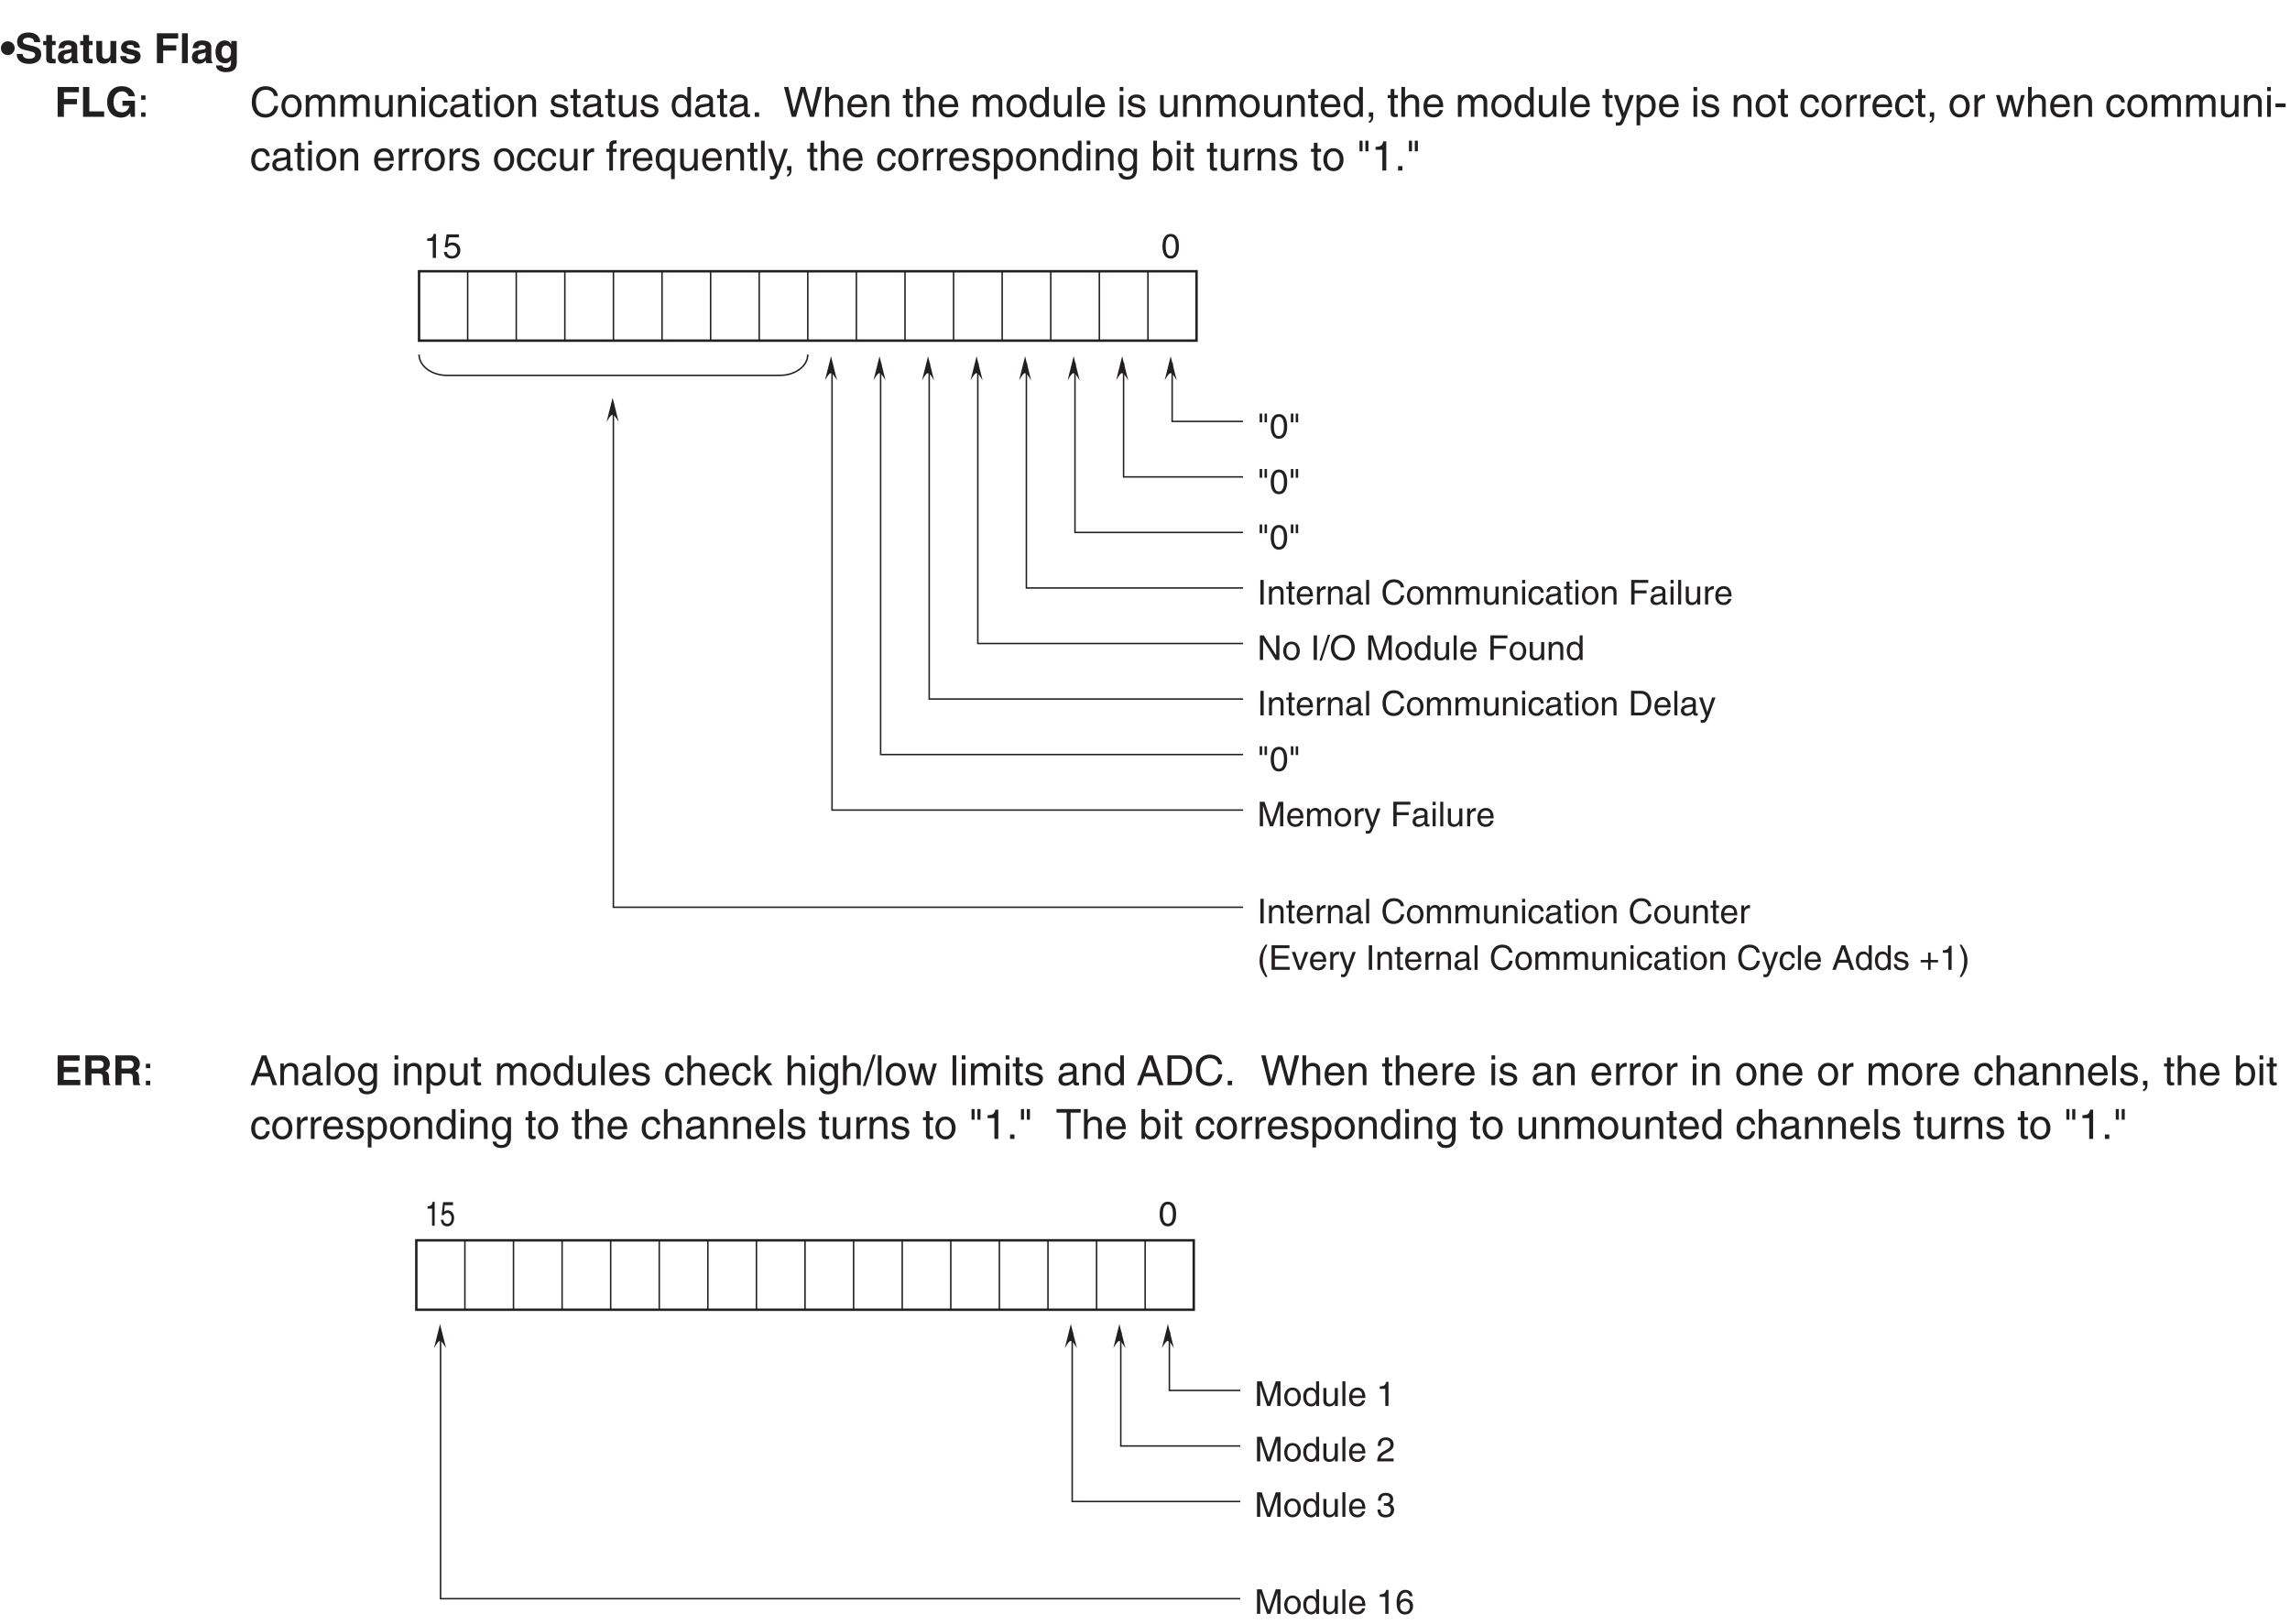 <?xml version="1.0" encoding="UTF-8"?>
<svg xmlns="http://www.w3.org/2000/svg" xmlns:xlink="http://www.w3.org/1999/xlink" width="467.59pt" height="331.56pt" viewBox="0 0 467.59 331.56" version="1.2">
<defs>
<g>
<symbol overflow="visible" id="glyph0-0">
<path style="stroke:none;" d="M 0 0 L 4.234 0 L 4.234 -5.938 L 0 -5.938 Z M 2.125 -3.344 L 0.672 -5.516 L 3.562 -5.516 Z M 2.375 -2.969 L 3.812 -5.141 L 3.812 -0.812 Z M 0.672 -0.422 L 2.125 -2.594 L 3.562 -0.422 Z M 0.422 -5.141 L 1.859 -2.969 L 0.422 -0.812 Z M 0.422 -5.141 "/>
</symbol>
<symbol overflow="visible" id="glyph0-1">
<path style="stroke:none;" d="M 0.078 -3.047 C 0.078 -2.25 0.703 -1.641 1.484 -1.641 C 2.25 -1.641 2.891 -2.266 2.891 -3.047 C 2.891 -3.828 2.25 -4.453 1.484 -4.453 C 0.703 -4.453 0.078 -3.828 0.078 -3.047 Z M 0.078 -3.047 "/>
</symbol>
<symbol overflow="visible" id="glyph0-2">
<path style="stroke:none;" d="M 0.328 -1.875 C 0.328 -1.125 0.719 0.156 2.938 0.156 C 3.469 0.156 5.344 0 5.344 -1.828 C 5.344 -2.922 4.578 -3.266 3.734 -3.469 L 2.25 -3.828 C 2 -3.891 1.609 -4 1.609 -4.469 C 1.609 -5.016 2.188 -5.203 2.672 -5.203 C 3.781 -5.203 3.891 -4.562 3.922 -4.281 L 5.141 -4.281 C 5.141 -5.031 4.625 -6.25 2.766 -6.25 C 0.781 -6.25 0.422 -5.062 0.422 -4.375 C 0.422 -3.031 1.375 -2.812 2.359 -2.594 L 3.016 -2.438 C 3.656 -2.281 4.109 -2.156 4.109 -1.688 C 4.109 -1.031 3.438 -0.891 2.844 -0.891 C 1.734 -0.891 1.562 -1.531 1.547 -1.875 Z M 0.328 -1.875 "/>
</symbol>
<symbol overflow="visible" id="glyph0-3">
<path style="stroke:none;" d="M 1.891 -5.734 L 0.703 -5.734 L 0.703 -4.516 L 0.078 -4.516 L 0.078 -3.672 L 0.703 -3.672 L 0.703 -0.922 C 0.703 -0.344 0.875 0.047 1.906 0.047 L 2.062 0.047 C 2.25 0.047 2.438 0.047 2.625 0.031 L 2.625 -0.859 C 2.531 -0.859 2.453 -0.844 2.375 -0.844 C 1.891 -0.844 1.891 -0.953 1.891 -1.219 L 1.891 -3.672 L 2.625 -3.672 L 2.625 -4.516 L 1.891 -4.516 Z M 1.891 -5.734 "/>
</symbol>
<symbol overflow="visible" id="glyph0-4">
<path style="stroke:none;" d="M 4.203 -3.328 C 4.203 -4.438 3.047 -4.625 2.406 -4.625 C 1.484 -4.625 0.531 -4.438 0.391 -3.047 L 1.531 -3.047 C 1.562 -3.312 1.672 -3.688 2.266 -3.688 C 2.578 -3.688 3.047 -3.656 3.047 -3.156 C 3.047 -2.906 2.812 -2.828 2.625 -2.797 L 1.562 -2.641 C 0.812 -2.531 0.25 -2.078 0.25 -1.203 C 0.25 -0.266 0.938 0.125 1.625 0.125 C 2.422 0.125 2.812 -0.25 3.078 -0.531 C 3.109 -0.281 3.125 -0.219 3.188 0 L 4.469 0 L 4.469 -0.172 C 4.328 -0.234 4.203 -0.344 4.203 -0.875 Z M 3.047 -1.625 C 3.047 -1.062 2.516 -0.734 1.984 -0.734 C 1.75 -0.734 1.438 -0.859 1.438 -1.266 C 1.438 -1.766 1.797 -1.875 2.234 -1.953 C 2.734 -2.031 2.922 -2.109 3.047 -2.203 Z M 3.047 -1.625 "/>
</symbol>
<symbol overflow="visible" id="glyph0-5">
<path style="stroke:none;" d="M 4.625 -4.516 L 3.438 -4.516 L 3.438 -1.906 C 3.438 -1.109 2.906 -0.875 2.516 -0.875 C 2.156 -0.875 1.75 -1.016 1.75 -1.719 L 1.75 -4.516 L 0.562 -4.516 L 0.562 -1.547 C 0.562 -0.391 1.203 0.125 2.094 0.125 C 2.719 0.125 3.203 -0.156 3.469 -0.641 L 3.484 -0.641 L 3.484 0 L 4.625 0 Z M 4.625 -4.516 "/>
</symbol>
<symbol overflow="visible" id="glyph0-6">
<path style="stroke:none;" d="M 4.266 -3.141 C 4.172 -4.406 3.125 -4.625 2.234 -4.625 C 0.828 -4.625 0.422 -3.781 0.422 -3.125 C 0.422 -1.438 3.219 -2 3.219 -1.25 C 3.219 -1.078 3.078 -0.781 2.453 -0.781 C 1.719 -0.781 1.469 -1.062 1.469 -1.438 L 0.25 -1.438 C 0.281 -0.234 1.406 0.125 2.422 0.125 C 3.125 0.125 4.406 -0.125 4.406 -1.438 C 4.406 -3.094 1.578 -2.578 1.578 -3.297 C 1.578 -3.484 1.656 -3.734 2.312 -3.734 C 2.953 -3.734 3.047 -3.422 3.109 -3.141 Z M 4.266 -3.141 "/>
</symbol>
<symbol overflow="visible" id="glyph0-7">
<path style="stroke:none;" d=""/>
</symbol>
<symbol overflow="visible" id="glyph0-8">
<path style="stroke:none;" d="M 1.922 -2.562 L 4.594 -2.562 L 4.594 -3.641 L 1.922 -3.641 L 1.922 -5.016 L 4.984 -5.016 L 4.984 -6.094 L 0.641 -6.094 L 0.641 0 L 1.922 0 Z M 1.922 -2.562 "/>
</symbol>
<symbol overflow="visible" id="glyph0-9">
<path style="stroke:none;" d="M 1.766 -6.094 L 0.578 -6.094 L 0.578 0 L 1.766 0 Z M 1.766 -6.094 "/>
</symbol>
<symbol overflow="visible" id="glyph0-10">
<path style="stroke:none;" d="M 3.562 -4.516 L 3.562 -3.844 L 3.531 -3.844 C 3.391 -4.141 3.047 -4.625 2.219 -4.625 C 1.219 -4.625 0.344 -3.875 0.344 -2.312 C 0.344 -0.734 1.203 0.031 2.281 0.031 C 3 0.031 3.297 -0.312 3.484 -0.656 L 3.5 -0.641 L 3.5 -0.094 C 3.5 0.641 3.203 0.938 2.562 0.938 C 1.875 0.938 1.781 0.719 1.734 0.484 L 0.438 0.484 C 0.484 1.438 1.469 1.844 2.406 1.844 C 4.625 1.844 4.688 0.547 4.688 -0.234 L 4.688 -4.516 Z M 1.562 -2.234 C 1.562 -3.281 2.047 -3.609 2.5 -3.609 C 3.156 -3.609 3.516 -3.016 3.516 -2.281 C 3.516 -1.656 3.312 -0.969 2.5 -0.969 C 1.797 -0.969 1.562 -1.656 1.562 -2.234 Z M 1.562 -2.234 "/>
</symbol>
<symbol overflow="visible" id="glyph0-11">
<path style="stroke:none;" d="M 1.922 -6.094 L 0.641 -6.094 L 0.641 0 L 4.953 0 L 4.953 -1.109 L 1.922 -1.109 Z M 1.922 -6.094 "/>
</symbol>
<symbol overflow="visible" id="glyph0-12">
<path style="stroke:none;" d="M 3.5 -2.25 L 4.922 -2.25 C 4.656 -1.031 3.719 -0.922 3.438 -0.922 C 2.578 -0.922 1.672 -1.344 1.672 -3.016 C 1.672 -4.578 2.516 -5.203 3.422 -5.203 C 4.312 -5.203 4.75 -4.438 4.75 -4.203 L 6.031 -4.203 C 5.953 -5.047 5.219 -6.25 3.344 -6.25 L 3.328 -6.25 C 1.297 -6.25 0.375 -4.688 0.375 -3.031 C 0.375 -0.891 1.703 0.156 3.172 0.156 C 4.281 0.156 4.75 -0.391 5.078 -0.766 L 5.203 0 L 6.047 0 L 6.047 -3.281 L 3.5 -3.281 Z M 3.5 -2.25 "/>
</symbol>
<symbol overflow="visible" id="glyph0-13">
<path style="stroke:none;" d="M 5.125 -6.094 L 0.641 -6.094 L 0.641 0 L 5.266 0 L 5.266 -1.078 L 1.891 -1.078 L 1.891 -2.656 L 4.859 -2.656 L 4.859 -3.734 L 1.891 -3.734 L 1.891 -5.016 L 5.125 -5.016 Z M 5.125 -6.094 "/>
</symbol>
<symbol overflow="visible" id="glyph0-14">
<path style="stroke:none;" d="M 0.641 0 L 1.891 0 L 1.891 -2.391 L 3.203 -2.391 C 4.156 -2.391 4.203 -2.062 4.203 -1.234 C 4.203 -0.609 4.25 -0.281 4.328 0 L 5.75 0 L 5.75 -0.156 C 5.469 -0.266 5.469 -0.484 5.469 -1.375 C 5.469 -2.516 5.203 -2.703 4.703 -2.922 C 5.297 -3.125 5.641 -3.703 5.641 -4.375 C 5.641 -4.891 5.344 -6.094 3.719 -6.094 L 0.641 -6.094 Z M 1.891 -3.406 L 1.891 -5.047 L 3.484 -5.047 C 4.219 -5.047 4.375 -4.562 4.375 -4.234 C 4.375 -3.641 4.047 -3.406 3.391 -3.406 Z M 1.891 -3.406 "/>
</symbol>
<symbol overflow="visible" id="glyph1-0">
<path style="stroke:none;" d="M 0 0 L 4.234 0 L 4.234 -5.938 L 0 -5.938 Z M 2.125 -3.344 L 0.672 -5.516 L 3.562 -5.516 Z M 2.375 -2.969 L 3.812 -5.141 L 3.812 -0.812 Z M 0.672 -0.422 L 2.125 -2.594 L 3.562 -0.422 Z M 0.422 -5.141 L 1.859 -2.969 L 0.422 -0.812 Z M 0.422 -5.141 "/>
</symbol>
<symbol overflow="visible" id="glyph1-1">
<path style="stroke:none;" d="M 1.625 -0.906 L 0.734 -0.906 L 0.734 0 L 1.625 0 Z M 1.625 -4.375 L 0.734 -4.375 L 0.734 -3.484 L 1.625 -3.484 Z M 1.625 -4.375 "/>
</symbol>
<symbol overflow="visible" id="glyph1-2">
<path style="stroke:none;" d="M 5.719 -4.266 C 5.594 -5.281 4.781 -6.25 3.219 -6.25 C 1.438 -6.25 0.375 -4.953 0.375 -3.078 C 0.375 -0.734 1.734 0.156 3.109 0.156 C 3.578 0.156 5.438 0.062 5.781 -2.234 L 4.984 -2.234 C 4.703 -0.828 3.781 -0.562 3.234 -0.562 C 1.734 -0.562 1.219 -1.672 1.219 -3.109 C 1.219 -4.703 2.109 -5.516 3.219 -5.516 C 3.797 -5.516 4.688 -5.328 4.922 -4.266 Z M 5.719 -4.266 "/>
</symbol>
<symbol overflow="visible" id="glyph1-3">
<path style="stroke:none;" d="M 0.297 -2.219 C 0.297 -1.078 0.938 0.125 2.359 0.125 C 3.781 0.125 4.422 -1.078 4.422 -2.219 C 4.422 -3.375 3.781 -4.562 2.359 -4.562 C 0.938 -4.562 0.297 -3.375 0.297 -2.219 Z M 1.062 -2.219 C 1.062 -2.812 1.297 -3.922 2.359 -3.922 C 3.422 -3.922 3.641 -2.812 3.641 -2.219 C 3.641 -1.625 3.422 -0.531 2.359 -0.531 C 1.297 -0.531 1.062 -1.625 1.062 -2.219 Z M 1.062 -2.219 "/>
</symbol>
<symbol overflow="visible" id="glyph1-4">
<path style="stroke:none;" d="M 0.547 0 L 1.297 0 L 1.297 -2.422 C 1.297 -3.625 2.047 -3.891 2.469 -3.891 C 3.016 -3.891 3.172 -3.438 3.172 -3.078 L 3.172 0 L 3.906 0 L 3.906 -2.703 C 3.906 -3.297 4.328 -3.891 4.953 -3.891 C 5.594 -3.891 5.781 -3.484 5.781 -2.875 L 5.781 0 L 6.531 0 L 6.531 -3.078 C 6.531 -4.312 5.625 -4.562 5.156 -4.562 C 4.469 -4.562 4.172 -4.266 3.797 -3.844 C 3.672 -4.078 3.406 -4.562 2.609 -4.562 C 1.812 -4.562 1.438 -4.047 1.266 -3.812 L 1.25 -3.812 L 1.25 -4.438 L 0.547 -4.438 Z M 0.547 0 "/>
</symbol>
<symbol overflow="visible" id="glyph1-5">
<path style="stroke:none;" d="M 4.156 0 L 4.156 -4.438 L 3.406 -4.438 L 3.406 -2 C 3.406 -1.344 3.125 -0.516 2.188 -0.516 C 1.703 -0.516 1.328 -0.766 1.328 -1.5 L 1.328 -4.438 L 0.578 -4.438 L 0.578 -1.25 C 0.578 -0.188 1.359 0.125 2.016 0.125 C 2.734 0.125 3.109 -0.141 3.422 -0.656 L 3.438 -0.641 L 3.438 0 Z M 4.156 0 "/>
</symbol>
<symbol overflow="visible" id="glyph1-6">
<path style="stroke:none;" d="M 4.172 -3.016 C 4.172 -4.281 3.297 -4.562 2.609 -4.562 C 1.844 -4.562 1.438 -4.047 1.266 -3.812 L 1.25 -3.812 L 1.25 -4.438 L 0.547 -4.438 L 0.547 0 L 1.297 0 L 1.297 -2.422 C 1.297 -3.625 2.047 -3.891 2.469 -3.891 C 3.203 -3.891 3.422 -3.5 3.422 -2.734 L 3.422 0 L 4.172 0 Z M 4.172 -3.016 "/>
</symbol>
<symbol overflow="visible" id="glyph1-7">
<path style="stroke:none;" d="M 1.312 -4.438 L 0.562 -4.438 L 0.562 0 L 1.312 0 Z M 1.312 -5.25 L 1.312 -6.094 L 0.562 -6.094 L 0.562 -5.25 Z M 1.312 -5.25 "/>
</symbol>
<symbol overflow="visible" id="glyph1-8">
<path style="stroke:none;" d="M 4.047 -2.938 C 3.984 -3.719 3.547 -4.562 2.391 -4.562 C 0.922 -4.562 0.25 -3.469 0.25 -2.094 C 0.25 -0.812 1 0.125 2.234 0.125 C 3.531 0.125 3.969 -0.859 4.047 -1.562 L 3.328 -1.562 C 3.203 -0.891 2.766 -0.516 2.266 -0.516 C 1.234 -0.516 1.047 -1.453 1.047 -2.219 C 1.047 -3.016 1.344 -3.891 2.281 -3.891 C 2.906 -3.891 3.234 -3.531 3.328 -2.938 Z M 4.047 -2.938 "/>
</symbol>
<symbol overflow="visible" id="glyph1-9">
<path style="stroke:none;" d="M 1.219 -3.094 C 1.266 -3.422 1.391 -3.938 2.234 -3.938 C 2.938 -3.938 3.281 -3.688 3.281 -3.219 C 3.281 -2.781 3.062 -2.719 2.891 -2.703 L 1.656 -2.547 C 0.422 -2.391 0.312 -1.531 0.312 -1.156 C 0.312 -0.391 0.875 0.125 1.703 0.125 C 2.562 0.125 3.016 -0.281 3.297 -0.594 C 3.328 -0.25 3.422 0.078 4.094 0.078 C 4.266 0.078 4.375 0.031 4.5 0 L 4.5 -0.547 C 4.406 -0.531 4.312 -0.516 4.25 -0.516 C 4.094 -0.516 4 -0.578 4 -0.766 L 4 -3.328 C 4 -4.469 2.719 -4.562 2.359 -4.562 C 1.266 -4.562 0.562 -4.156 0.531 -3.094 Z M 3.266 -1.531 C 3.266 -0.938 2.578 -0.484 1.891 -0.484 C 1.328 -0.484 1.078 -0.781 1.078 -1.266 C 1.078 -1.828 1.656 -1.938 2.031 -1.984 C 2.953 -2.109 3.141 -2.172 3.266 -2.266 Z M 3.266 -1.531 "/>
</symbol>
<symbol overflow="visible" id="glyph1-10">
<path style="stroke:none;" d="M 2.188 -3.812 L 2.188 -4.438 L 1.469 -4.438 L 1.469 -5.672 L 0.719 -5.672 L 0.719 -4.438 L 0.125 -4.438 L 0.125 -3.812 L 0.719 -3.812 L 0.719 -0.891 C 0.719 -0.359 0.875 0.062 1.625 0.062 C 1.703 0.062 1.906 0.031 2.188 0 L 2.188 -0.578 L 1.922 -0.578 C 1.766 -0.578 1.469 -0.578 1.469 -0.938 L 1.469 -3.812 Z M 2.188 -3.812 "/>
</symbol>
<symbol overflow="visible" id="glyph1-11">
<path style="stroke:none;" d=""/>
</symbol>
<symbol overflow="visible" id="glyph1-12">
<path style="stroke:none;" d="M 3.797 -3.172 C 3.797 -3.391 3.688 -4.562 2.094 -4.562 C 1.219 -4.562 0.422 -4.125 0.422 -3.141 C 0.422 -2.531 0.828 -2.219 1.438 -2.062 L 2.312 -1.859 C 2.938 -1.703 3.188 -1.578 3.188 -1.219 C 3.188 -0.734 2.703 -0.516 2.172 -0.516 C 1.125 -0.516 1.016 -1.078 1 -1.422 L 0.266 -1.422 C 0.297 -0.891 0.422 0.125 2.188 0.125 C 3.188 0.125 3.938 -0.422 3.938 -1.344 C 3.938 -1.938 3.609 -2.281 2.688 -2.516 L 1.938 -2.703 C 1.359 -2.844 1.141 -2.922 1.141 -3.297 C 1.141 -3.844 1.797 -3.922 2.016 -3.922 C 2.969 -3.922 3.062 -3.453 3.078 -3.172 Z M 3.797 -3.172 "/>
</symbol>
<symbol overflow="visible" id="glyph1-13">
<path style="stroke:none;" d="M 4.234 -6.094 L 3.484 -6.094 L 3.484 -3.875 L 3.469 -3.812 C 3.297 -4.062 2.953 -4.562 2.141 -4.562 C 0.969 -4.562 0.297 -3.594 0.297 -2.344 C 0.297 -1.297 0.734 0.125 2.25 0.125 C 2.688 0.125 3.188 -0.016 3.516 -0.609 L 3.531 -0.609 L 3.531 0 L 4.234 0 Z M 1.062 -2.234 C 1.062 -2.797 1.125 -3.891 2.281 -3.891 C 3.359 -3.891 3.484 -2.734 3.484 -2.016 C 3.484 -0.828 2.734 -0.516 2.266 -0.516 C 1.453 -0.516 1.062 -1.25 1.062 -2.234 Z M 1.062 -2.234 "/>
</symbol>
<symbol overflow="visible" id="glyph1-14">
<path style="stroke:none;" d="M 1.625 -0.906 L 0.734 -0.906 L 0.734 0 L 1.625 0 Z M 1.625 -0.906 "/>
</symbol>
<symbol overflow="visible" id="glyph1-15">
<path style="stroke:none;" d="M 4 -5.047 L 4.016 -5.047 L 5.406 0 L 6.266 0 L 7.875 -6.094 L 6.969 -6.094 L 5.828 -1.141 L 5.812 -1.141 L 4.453 -6.094 L 3.547 -6.094 L 2.188 -1.141 L 2.156 -1.141 L 1.031 -6.094 L 0.141 -6.094 L 1.719 0 L 2.594 0 Z M 4 -5.047 "/>
</symbol>
<symbol overflow="visible" id="glyph1-16">
<path style="stroke:none;" d="M 4.172 -3.016 C 4.172 -4.281 3.297 -4.562 2.609 -4.562 C 1.906 -4.562 1.531 -4.125 1.312 -3.844 L 1.297 -3.844 L 1.297 -6.094 L 0.547 -6.094 L 0.547 0 L 1.297 0 L 1.297 -2.422 C 1.297 -3.531 1.922 -3.891 2.531 -3.891 C 3.25 -3.891 3.422 -3.5 3.422 -2.906 L 3.422 0 L 4.172 0 Z M 4.172 -3.016 "/>
</symbol>
<symbol overflow="visible" id="glyph1-17">
<path style="stroke:none;" d="M 3.578 -1.391 C 3.547 -1.062 3.125 -0.516 2.422 -0.516 C 1.562 -0.516 1.141 -1.047 1.141 -1.984 L 4.375 -1.984 C 4.375 -3.547 3.75 -4.562 2.469 -4.562 C 1 -4.562 0.344 -3.469 0.344 -2.094 C 0.344 -0.812 1.078 0.125 2.328 0.125 C 3.031 0.125 3.328 -0.047 3.531 -0.172 C 4.094 -0.547 4.297 -1.172 4.312 -1.391 Z M 1.141 -2.578 C 1.141 -3.266 1.688 -3.891 2.359 -3.891 C 3.281 -3.891 3.562 -3.266 3.609 -2.578 Z M 1.141 -2.578 "/>
</symbol>
<symbol overflow="visible" id="glyph1-18">
<path style="stroke:none;" d="M 1.312 -6.094 L 0.562 -6.094 L 0.562 0 L 1.312 0 Z M 1.312 -6.094 "/>
</symbol>
<symbol overflow="visible" id="glyph1-19">
<path style="stroke:none;" d="M 0.734 0 L 1.188 0 C 1.188 0.406 1.094 0.828 0.734 0.859 L 0.734 1.25 C 0.906 1.219 1.625 1.094 1.625 -0.062 L 1.625 -0.906 L 0.734 -0.906 Z M 0.734 0 "/>
</symbol>
<symbol overflow="visible" id="glyph1-20">
<path style="stroke:none;" d="M 2.141 -0.828 L 2.125 -0.828 L 0.938 -4.438 L 0.094 -4.438 L 1.734 0.125 C 1.391 1.031 1.344 1.141 0.953 1.141 C 0.75 1.141 0.594 1.109 0.5 1.062 L 0.5 1.75 C 0.625 1.781 0.703 1.812 0.812 1.812 C 1.766 1.812 1.844 1.719 2.547 -0.078 C 3.125 -1.531 3.625 -2.984 4.156 -4.438 L 3.328 -4.438 Z M 2.141 -0.828 "/>
</symbol>
<symbol overflow="visible" id="glyph1-21">
<path style="stroke:none;" d="M 1.203 -2.016 C 1.203 -2.734 1.328 -3.891 2.406 -3.891 C 3.562 -3.891 3.609 -2.797 3.609 -2.234 C 3.609 -1.25 3.234 -0.516 2.422 -0.516 C 1.938 -0.516 1.203 -0.828 1.203 -2.016 Z M 0.484 1.75 L 1.234 1.75 L 1.234 -0.469 L 1.25 -0.469 C 1.453 -0.156 1.844 0.125 2.438 0.125 C 3.938 0.125 4.391 -1.297 4.391 -2.344 C 4.391 -3.594 3.719 -4.562 2.531 -4.562 C 1.734 -4.562 1.391 -4.062 1.219 -3.812 L 1.203 -3.812 L 1.203 -4.438 L 0.484 -4.438 Z M 0.484 1.75 "/>
</symbol>
<symbol overflow="visible" id="glyph1-22">
<path style="stroke:none;" d="M 1.406 -2.578 C 1.406 -3.219 1.844 -3.766 2.531 -3.766 L 2.812 -3.766 L 2.812 -4.547 C 2.75 -4.562 2.719 -4.562 2.625 -4.562 C 2.062 -4.562 1.672 -4.219 1.375 -3.703 L 1.359 -3.703 L 1.359 -4.438 L 0.656 -4.438 L 0.656 0 L 1.406 0 Z M 1.406 -2.578 "/>
</symbol>
<symbol overflow="visible" id="glyph1-23">
<path style="stroke:none;" d="M 3.031 -3.438 L 3.047 -3.438 L 3.953 0 L 4.719 0 L 6.016 -4.438 L 5.266 -4.438 L 4.375 -0.953 L 4.359 -0.953 L 3.484 -4.438 L 2.656 -4.438 L 1.797 -0.953 L 1.781 -0.953 L 0.938 -4.438 L 0.125 -4.438 L 1.406 0 L 2.172 0 Z M 3.031 -3.438 "/>
</symbol>
<symbol overflow="visible" id="glyph1-24">
<path style="stroke:none;" d="M 2.453 -2.734 L 0.375 -2.734 L 0.375 -1.969 L 2.453 -1.969 Z M 2.453 -2.734 "/>
</symbol>
<symbol overflow="visible" id="glyph1-25">
<path style="stroke:none;" d="M 2.219 -3.812 L 2.219 -4.438 L 1.469 -4.438 L 1.469 -4.984 C 1.469 -5.344 1.594 -5.5 1.922 -5.5 C 2.016 -5.5 2.125 -5.5 2.219 -5.484 L 2.219 -6.156 C 2.109 -6.172 2 -6.172 1.891 -6.172 C 1.156 -6.172 0.734 -5.875 0.734 -5.203 L 0.734 -4.438 L 0.125 -4.438 L 0.125 -3.812 L 0.734 -3.812 L 0.734 0 L 1.469 0 L 1.469 -3.812 Z M 2.219 -3.812 "/>
</symbol>
<symbol overflow="visible" id="glyph1-26">
<path style="stroke:none;" d="M 4.188 -4.438 L 3.484 -4.438 L 3.484 -3.812 L 3.469 -3.812 C 3.297 -4.062 2.953 -4.562 2.141 -4.562 C 0.969 -4.562 0.297 -3.594 0.297 -2.344 C 0.297 -1.297 0.734 0.125 2.25 0.125 C 2.844 0.125 3.234 -0.156 3.422 -0.469 L 3.438 -0.469 L 3.438 1.75 L 4.188 1.75 Z M 3.484 -2.016 C 3.484 -0.828 2.734 -0.516 2.266 -0.516 C 1.453 -0.516 1.062 -1.25 1.062 -2.234 C 1.062 -2.797 1.125 -3.891 2.281 -3.891 C 3.359 -3.891 3.484 -2.734 3.484 -2.016 Z M 3.484 -2.016 "/>
</symbol>
<symbol overflow="visible" id="glyph1-27">
<path style="stroke:none;" d="M 1.109 -2.234 C 1.109 -2.797 1.172 -3.891 2.328 -3.891 C 3.406 -3.891 3.516 -2.734 3.516 -2.016 C 3.516 -0.828 2.781 -0.516 2.312 -0.516 C 1.5 -0.516 1.109 -1.25 1.109 -2.234 Z M 4.234 -4.438 L 3.531 -4.438 L 3.531 -3.812 L 3.516 -3.812 C 3.328 -4.062 3 -4.562 2.188 -4.562 C 1.016 -4.562 0.344 -3.594 0.344 -2.344 C 0.344 -1.297 0.781 0.125 2.297 0.125 C 2.891 0.125 3.281 -0.156 3.469 -0.469 L 3.469 -0.5 L 3.484 -0.5 L 3.484 -0.312 C 3.484 0.219 3.516 1.25 2.219 1.25 C 2.047 1.25 1.359 1.25 1.219 0.547 L 0.469 0.547 C 0.625 1.719 1.641 1.859 2.172 1.859 C 4.219 1.859 4.234 0.266 4.234 -0.359 Z M 4.234 -4.438 "/>
</symbol>
<symbol overflow="visible" id="glyph1-28">
<path style="stroke:none;" d="M 1.203 0 L 1.203 -0.547 L 1.219 -0.547 C 1.359 -0.312 1.688 0.125 2.438 0.125 C 3.938 0.125 4.391 -1.297 4.391 -2.344 C 4.391 -3.594 3.719 -4.562 2.531 -4.562 C 2.016 -4.562 1.578 -4.344 1.25 -3.875 L 1.234 -3.875 L 1.234 -6.094 L 0.484 -6.094 L 0.484 0 Z M 3.609 -2.234 C 3.609 -1.25 3.234 -0.516 2.422 -0.516 C 1.938 -0.516 1.203 -0.828 1.203 -2.016 C 1.203 -2.734 1.328 -3.891 2.406 -3.891 C 3.562 -3.891 3.609 -2.797 3.609 -2.234 Z M 3.609 -2.234 "/>
</symbol>
<symbol overflow="visible" id="glyph1-29">
<path style="stroke:none;" d="M 0.594 -3.922 L 1.219 -3.922 L 1.219 -6.094 L 0.594 -6.094 Z M 1.797 -3.922 L 2.422 -3.922 L 2.422 -6.094 L 1.797 -6.094 Z M 1.797 -3.922 "/>
</symbol>
<symbol overflow="visible" id="glyph1-30">
<path style="stroke:none;" d="M 3.047 -5.969 L 2.453 -5.969 C 2.219 -4.984 1.828 -4.891 0.859 -4.828 L 0.859 -4.234 L 2.25 -4.234 L 2.25 0 L 3.047 0 Z M 3.047 -5.969 "/>
</symbol>
<symbol overflow="visible" id="glyph1-31">
<path style="stroke:none;" d="M 4.047 -1.766 L 4.656 0 L 5.547 0 L 3.344 -6.094 L 2.406 -6.094 L 0.125 0 L 0.969 0 L 1.609 -1.766 Z M 1.859 -2.5 L 2.828 -5.188 L 2.844 -5.188 L 3.75 -2.5 Z M 1.859 -2.5 "/>
</symbol>
<symbol overflow="visible" id="glyph1-32">
<path style="stroke:none;" d="M 2.453 -2.781 L 4.156 -4.438 L 3.203 -4.438 L 1.297 -2.562 L 1.297 -6.094 L 0.562 -6.094 L 0.562 0 L 1.297 0 L 1.297 -1.688 L 1.906 -2.234 L 3.297 0 L 4.25 0 Z M 2.453 -2.781 "/>
</symbol>
<symbol overflow="visible" id="glyph1-33">
<path style="stroke:none;" d="M 2.5 -6.25 L 1.938 -6.25 L -0.141 0.156 L 0.422 0.156 Z M 2.5 -6.25 "/>
</symbol>
<symbol overflow="visible" id="glyph1-34">
<path style="stroke:none;" d="M 0.688 0 L 3.125 0 C 5.125 0 5.719 -1.766 5.719 -3.125 C 5.719 -4.891 4.75 -6.094 3.156 -6.094 L 0.688 -6.094 Z M 1.516 -5.391 L 3.047 -5.391 C 4.172 -5.391 4.875 -4.609 4.875 -3.078 C 4.875 -1.547 4.172 -0.703 3.109 -0.703 L 1.516 -0.703 Z M 1.516 -5.391 "/>
</symbol>
<symbol overflow="visible" id="glyph1-35">
<path style="stroke:none;" d="M 0.125 -5.359 L 2.188 -5.359 L 2.188 0 L 3 0 L 3 -5.359 L 5.062 -5.359 L 5.062 -6.094 L 0.125 -6.094 Z M 0.125 -5.359 "/>
</symbol>
<symbol overflow="visible" id="glyph2-0">
<path style="stroke:none;" d="M 0 0 L 3.5 0 L 3.5 -4.891 L 0 -4.891 Z M 1.75 -2.766 L 0.562 -4.547 L 2.938 -4.547 Z M 1.953 -2.438 L 3.141 -4.219 L 3.141 -0.656 Z M 0.562 -0.344 L 1.75 -2.125 L 2.938 -0.344 Z M 0.344 -4.219 L 1.531 -2.438 L 0.344 -0.656 Z M 0.344 -4.219 "/>
</symbol>
<symbol overflow="visible" id="glyph2-1">
<path style="stroke:none;" d="M 2.969 -2.391 C 2.969 -1.156 2.641 -0.422 1.938 -0.422 C 1.234 -0.422 0.922 -1.156 0.922 -2.391 C 0.922 -3.625 1.234 -4.359 1.938 -4.359 C 2.641 -4.359 2.969 -3.625 2.969 -2.391 Z M 3.625 -2.391 C 3.625 -3.406 3.359 -4.906 1.938 -4.906 C 0.531 -4.906 0.266 -3.406 0.266 -2.391 C 0.266 -1.375 0.531 0.125 1.938 0.125 C 3.359 0.125 3.625 -1.375 3.625 -2.391 Z M 3.625 -2.391 "/>
</symbol>
<symbol overflow="visible" id="glyph2-2">
<path style="stroke:none;" d="M 2.5 -4.906 L 2.031 -4.906 C 1.828 -4.109 1.5 -4.031 0.703 -3.969 L 0.703 -3.484 L 1.844 -3.484 L 1.844 0 L 2.5 0 Z M 2.5 -4.906 "/>
</symbol>
<symbol overflow="visible" id="glyph2-3">
<path style="stroke:none;" d="M 1.234 -4.203 L 3.312 -4.203 L 3.312 -4.812 L 0.781 -4.812 L 0.406 -2.172 L 0.938 -2.141 C 1.172 -2.438 1.484 -2.609 1.844 -2.609 C 2.453 -2.609 2.938 -2.234 2.938 -1.516 C 2.938 -0.906 2.531 -0.391 1.906 -0.391 C 1.344 -0.391 0.922 -0.656 0.859 -1.219 L 0.219 -1.219 C 0.344 -0.125 1.172 0.125 1.812 0.125 C 3.344 0.125 3.594 -1.047 3.594 -1.594 C 3.594 -2.609 2.766 -3.156 1.984 -3.156 C 1.531 -3.156 1.234 -3.016 1.031 -2.859 Z M 1.234 -4.203 "/>
</symbol>
<symbol overflow="visible" id="glyph2-4">
<path style="stroke:none;" d="M 0.484 -3.234 L 1 -3.234 L 1 -5.016 L 0.484 -5.016 Z M 1.484 -3.234 L 1.984 -3.234 L 1.984 -5.016 L 1.484 -5.016 Z M 1.484 -3.234 "/>
</symbol>
<symbol overflow="visible" id="glyph2-5">
<path style="stroke:none;" d="M 3.859 -0.969 L 3.844 -0.969 L 1.328 -5.016 L 0.531 -5.016 L 0.531 0 L 1.188 0 L 1.188 -4.047 L 1.203 -4.047 L 3.75 0 L 4.516 0 L 4.516 -5.016 L 3.859 -5.016 Z M 3.859 -0.969 "/>
</symbol>
<symbol overflow="visible" id="glyph2-6">
<path style="stroke:none;" d="M 0.25 -1.828 C 0.25 -0.891 0.781 0.094 1.938 0.094 C 3.109 0.094 3.641 -0.891 3.641 -1.828 C 3.641 -2.766 3.109 -3.75 1.938 -3.75 C 0.781 -3.75 0.25 -2.766 0.25 -1.828 Z M 0.875 -1.828 C 0.875 -2.312 1.062 -3.234 1.938 -3.234 C 2.828 -3.234 3 -2.312 3 -1.828 C 3 -1.344 2.828 -0.438 1.938 -0.438 C 1.062 -0.438 0.875 -1.344 0.875 -1.828 Z M 0.875 -1.828 "/>
</symbol>
<symbol overflow="visible" id="glyph2-7">
<path style="stroke:none;" d=""/>
</symbol>
<symbol overflow="visible" id="glyph2-8">
<path style="stroke:none;" d="M 1.312 -5.016 L 0.641 -5.016 L 0.641 0 L 1.312 0 Z M 1.312 -5.016 "/>
</symbol>
<symbol overflow="visible" id="glyph2-9">
<path style="stroke:none;" d="M 2.062 -5.141 L 1.594 -5.141 L -0.125 0.125 L 0.344 0.125 Z M 2.062 -5.141 "/>
</symbol>
<symbol overflow="visible" id="glyph2-10">
<path style="stroke:none;" d="M 4.469 -2.5 C 4.469 -1.328 3.812 -0.469 2.719 -0.469 C 1.625 -0.469 0.969 -1.328 0.969 -2.5 C 0.969 -3.688 1.625 -4.547 2.719 -4.547 C 3.812 -4.547 4.469 -3.688 4.469 -2.5 Z M 5.156 -2.5 C 5.156 -3.594 4.594 -5.141 2.719 -5.141 C 0.844 -5.141 0.266 -3.594 0.266 -2.5 C 0.266 -1.422 0.844 0.125 2.719 0.125 C 4.594 0.125 5.156 -1.422 5.156 -2.5 Z M 5.156 -2.5 "/>
</symbol>
<symbol overflow="visible" id="glyph2-11">
<path style="stroke:none;" d="M 5.312 0 L 5.312 -5.016 L 4.344 -5.016 L 2.922 -0.781 L 2.906 -0.781 L 1.484 -5.016 L 0.516 -5.016 L 0.516 0 L 1.172 0 L 1.172 -2.969 C 1.172 -3.109 1.156 -3.75 1.156 -4.203 L 1.172 -4.203 L 2.578 0 L 3.25 0 L 4.656 -4.219 L 4.672 -4.219 C 4.672 -3.75 4.656 -3.109 4.656 -2.969 L 4.656 0 Z M 5.312 0 "/>
</symbol>
<symbol overflow="visible" id="glyph2-12">
<path style="stroke:none;" d="M 3.484 -5.016 L 2.875 -5.016 L 2.875 -3.188 L 2.859 -3.141 C 2.703 -3.344 2.438 -3.75 1.766 -3.75 C 0.797 -3.75 0.25 -2.969 0.25 -1.938 C 0.25 -1.062 0.609 0.109 1.844 0.109 C 2.203 0.109 2.625 0 2.891 -0.5 L 2.906 -0.5 L 2.906 0 L 3.484 0 Z M 0.875 -1.844 C 0.875 -2.312 0.922 -3.203 1.875 -3.203 C 2.766 -3.203 2.859 -2.25 2.859 -1.656 C 2.859 -0.688 2.25 -0.422 1.859 -0.422 C 1.188 -0.422 0.875 -1.031 0.875 -1.844 Z M 0.875 -1.844 "/>
</symbol>
<symbol overflow="visible" id="glyph2-13">
<path style="stroke:none;" d="M 3.422 0 L 3.422 -3.656 L 2.797 -3.656 L 2.797 -1.641 C 2.797 -1.109 2.562 -0.422 1.797 -0.422 C 1.391 -0.422 1.094 -0.625 1.094 -1.234 L 1.094 -3.656 L 0.469 -3.656 L 0.469 -1.031 C 0.469 -0.156 1.125 0.109 1.656 0.109 C 2.25 0.109 2.562 -0.125 2.828 -0.547 L 2.828 0 Z M 3.422 0 "/>
</symbol>
<symbol overflow="visible" id="glyph2-14">
<path style="stroke:none;" d="M 1.078 -5.016 L 0.469 -5.016 L 0.469 0 L 1.078 0 Z M 1.078 -5.016 "/>
</symbol>
<symbol overflow="visible" id="glyph2-15">
<path style="stroke:none;" d="M 2.938 -1.141 C 2.922 -0.875 2.578 -0.422 2 -0.422 C 1.297 -0.422 0.938 -0.859 0.938 -1.625 L 3.609 -1.625 C 3.609 -2.922 3.094 -3.75 2.031 -3.75 C 0.828 -3.75 0.281 -2.859 0.281 -1.719 C 0.281 -0.672 0.891 0.109 1.906 0.109 C 2.5 0.109 2.734 -0.031 2.906 -0.141 C 3.359 -0.453 3.531 -0.969 3.562 -1.141 Z M 0.938 -2.109 C 0.938 -2.688 1.391 -3.203 1.953 -3.203 C 2.703 -3.203 2.938 -2.688 2.969 -2.109 Z M 0.938 -2.109 "/>
</symbol>
<symbol overflow="visible" id="glyph2-16">
<path style="stroke:none;" d="M 1.281 -2.281 L 3.734 -2.281 L 3.734 -2.875 L 1.281 -2.875 L 1.281 -4.422 L 4.078 -4.422 L 4.078 -5.016 L 0.594 -5.016 L 0.594 0 L 1.281 0 Z M 1.281 -2.281 "/>
</symbol>
<symbol overflow="visible" id="glyph2-17">
<path style="stroke:none;" d="M 3.422 -2.484 C 3.422 -3.531 2.719 -3.75 2.156 -3.75 C 1.516 -3.75 1.188 -3.328 1.047 -3.141 L 1.031 -3.141 L 1.031 -3.656 L 0.453 -3.656 L 0.453 0 L 1.062 0 L 1.062 -1.984 C 1.062 -2.984 1.688 -3.203 2.031 -3.203 C 2.641 -3.203 2.812 -2.891 2.812 -2.25 L 2.812 0 L 3.422 0 Z M 3.422 -2.484 "/>
</symbol>
<symbol overflow="visible" id="glyph2-18">
<path style="stroke:none;" d="M 0.453 0 L 1.062 0 L 1.062 -1.984 C 1.062 -2.984 1.688 -3.203 2.031 -3.203 C 2.484 -3.203 2.609 -2.828 2.609 -2.531 L 2.609 0 L 3.219 0 L 3.219 -2.234 C 3.219 -2.719 3.562 -3.203 4.078 -3.203 C 4.609 -3.203 4.75 -2.859 4.75 -2.359 L 4.75 0 L 5.375 0 L 5.375 -2.531 C 5.375 -3.562 4.625 -3.75 4.234 -3.75 C 3.672 -3.75 3.422 -3.5 3.125 -3.156 C 3.016 -3.359 2.812 -3.75 2.156 -3.75 C 1.5 -3.75 1.188 -3.328 1.047 -3.141 L 1.031 -3.141 L 1.031 -3.656 L 0.453 -3.656 Z M 0.453 0 "/>
</symbol>
<symbol overflow="visible" id="glyph2-19">
<path style="stroke:none;" d="M 1.156 -2.125 C 1.156 -2.656 1.516 -3.094 2.094 -3.094 L 2.312 -3.094 L 2.312 -3.734 C 2.266 -3.75 2.234 -3.75 2.156 -3.75 C 1.703 -3.75 1.375 -3.469 1.125 -3.047 L 1.125 -3.656 L 0.531 -3.656 L 0.531 0 L 1.156 0 Z M 1.156 -2.125 "/>
</symbol>
<symbol overflow="visible" id="glyph2-20">
<path style="stroke:none;" d="M 1.766 -0.672 L 1.75 -0.672 L 0.781 -3.656 L 0.078 -3.656 L 1.438 0.094 C 1.141 0.859 1.109 0.938 0.781 0.938 C 0.609 0.938 0.484 0.906 0.406 0.875 L 0.406 1.438 C 0.516 1.469 0.578 1.5 0.672 1.5 C 1.453 1.5 1.516 1.406 2.109 -0.062 C 2.562 -1.266 2.984 -2.453 3.422 -3.656 L 2.734 -3.656 Z M 1.766 -0.672 "/>
</symbol>
<symbol overflow="visible" id="glyph2-21">
<path style="stroke:none;" d="M 1 -2.547 C 1.047 -2.828 1.141 -3.25 1.844 -3.25 C 2.422 -3.25 2.703 -3.031 2.703 -2.656 C 2.703 -2.297 2.516 -2.234 2.375 -2.219 L 1.359 -2.094 C 0.344 -1.969 0.25 -1.25 0.25 -0.953 C 0.25 -0.328 0.719 0.109 1.391 0.109 C 2.109 0.109 2.484 -0.234 2.719 -0.484 C 2.734 -0.203 2.828 0.062 3.359 0.062 C 3.5 0.062 3.594 0.031 3.703 0 L 3.703 -0.453 C 3.625 -0.438 3.562 -0.422 3.5 -0.422 C 3.375 -0.422 3.297 -0.484 3.297 -0.641 L 3.297 -2.734 C 3.297 -3.672 2.234 -3.75 1.938 -3.75 C 1.047 -3.75 0.469 -3.422 0.438 -2.547 Z M 2.688 -1.266 C 2.688 -0.781 2.125 -0.406 1.547 -0.406 C 1.094 -0.406 0.891 -0.641 0.891 -1.047 C 0.891 -1.5 1.375 -1.594 1.672 -1.641 C 2.438 -1.734 2.578 -1.781 2.688 -1.859 Z M 2.688 -1.266 "/>
</symbol>
<symbol overflow="visible" id="glyph2-22">
<path style="stroke:none;" d="M 1.078 -3.656 L 0.469 -3.656 L 0.469 0 L 1.078 0 Z M 1.078 -4.312 L 1.078 -5.016 L 0.469 -5.016 L 0.469 -4.312 Z M 1.078 -4.312 "/>
</symbol>
<symbol overflow="visible" id="glyph2-23">
<path style="stroke:none;" d="M 1.797 -3.141 L 1.797 -3.656 L 1.203 -3.656 L 1.203 -4.672 L 0.594 -4.672 L 0.594 -3.656 L 0.094 -3.656 L 0.094 -3.141 L 0.594 -3.141 L 0.594 -0.734 C 0.594 -0.297 0.719 0.047 1.328 0.047 C 1.391 0.047 1.578 0.016 1.797 0 L 1.797 -0.484 L 1.578 -0.484 C 1.453 -0.484 1.203 -0.484 1.203 -0.766 L 1.203 -3.141 Z M 1.797 -3.141 "/>
</symbol>
<symbol overflow="visible" id="glyph2-24">
<path style="stroke:none;" d="M 4.703 -3.5 C 4.609 -4.344 3.938 -5.141 2.641 -5.141 C 1.188 -5.141 0.312 -4.078 0.312 -2.531 C 0.312 -0.609 1.422 0.125 2.562 0.125 C 2.938 0.125 4.484 0.047 4.75 -1.844 L 4.094 -1.844 C 3.875 -0.672 3.109 -0.469 2.672 -0.469 C 1.422 -0.469 1 -1.375 1 -2.562 C 1 -3.875 1.734 -4.547 2.641 -4.547 C 3.125 -4.547 3.859 -4.391 4.047 -3.5 Z M 4.703 -3.5 "/>
</symbol>
<symbol overflow="visible" id="glyph2-25">
<path style="stroke:none;" d="M 3.328 -2.422 C 3.281 -3.062 2.922 -3.75 1.969 -3.75 C 0.75 -3.75 0.203 -2.859 0.203 -1.719 C 0.203 -0.672 0.812 0.109 1.844 0.109 C 2.906 0.109 3.266 -0.719 3.328 -1.297 L 2.734 -1.297 C 2.641 -0.734 2.281 -0.422 1.859 -0.422 C 1.016 -0.422 0.859 -1.203 0.859 -1.828 C 0.859 -2.484 1.109 -3.203 1.875 -3.203 C 2.391 -3.203 2.656 -2.906 2.734 -2.422 Z M 3.328 -2.422 "/>
</symbol>
<symbol overflow="visible" id="glyph2-26">
<path style="stroke:none;" d="M 1.656 -5.125 C 0.906 -4.047 0.469 -3.047 0.469 -1.828 C 0.469 -0.516 0.953 0.359 1.672 1.453 L 2.094 1.453 C 1.531 0.344 1.125 -0.5 1.125 -1.656 C 1.125 -3.328 1.484 -4 2.078 -5.125 Z M 1.656 -5.125 "/>
</symbol>
<symbol overflow="visible" id="glyph2-27">
<path style="stroke:none;" d="M 4.297 -0.594 L 1.281 -0.594 L 1.281 -2.281 L 4.016 -2.281 L 4.016 -2.875 L 1.281 -2.875 L 1.281 -4.422 L 4.25 -4.422 L 4.25 -5.016 L 0.594 -5.016 L 0.594 0 L 4.297 0 Z M 4.297 -0.594 "/>
</symbol>
<symbol overflow="visible" id="glyph2-28">
<path style="stroke:none;" d="M 1.734 -0.672 L 1.719 -0.672 L 0.766 -3.656 L 0.062 -3.656 L 1.391 0 L 2.047 0 L 3.438 -3.656 L 2.766 -3.656 Z M 1.734 -0.672 "/>
</symbol>
<symbol overflow="visible" id="glyph2-29">
<path style="stroke:none;" d="M 3.328 -1.453 L 3.828 0 L 4.562 0 L 2.75 -5.016 L 1.984 -5.016 L 0.094 0 L 0.797 0 L 1.312 -1.453 Z M 1.531 -2.062 L 2.328 -4.266 L 2.344 -4.266 L 3.094 -2.062 Z M 1.531 -2.062 "/>
</symbol>
<symbol overflow="visible" id="glyph2-30">
<path style="stroke:none;" d="M 3.125 -2.609 C 3.125 -2.797 3.031 -3.75 1.719 -3.75 C 1 -3.75 0.344 -3.391 0.344 -2.594 C 0.344 -2.094 0.672 -1.828 1.188 -1.703 L 1.906 -1.531 C 2.422 -1.391 2.625 -1.297 2.625 -1 C 2.625 -0.594 2.234 -0.422 1.781 -0.422 C 0.922 -0.422 0.844 -0.891 0.812 -1.172 L 0.219 -1.172 C 0.25 -0.734 0.344 0.109 1.797 0.109 C 2.625 0.109 3.234 -0.344 3.234 -1.109 C 3.234 -1.594 2.969 -1.875 2.219 -2.062 L 1.594 -2.219 C 1.125 -2.344 0.938 -2.406 0.938 -2.703 C 0.938 -3.156 1.469 -3.234 1.656 -3.234 C 2.438 -3.234 2.516 -2.844 2.531 -2.609 Z M 3.125 -2.609 "/>
</symbol>
<symbol overflow="visible" id="glyph2-31">
<path style="stroke:none;" d="M 1.781 -2.016 L 0.266 -2.016 L 0.266 -1.516 L 1.781 -1.516 L 1.781 0 L 2.297 0 L 2.297 -1.516 L 3.812 -1.516 L 3.812 -2.016 L 2.297 -2.016 L 2.297 -3.531 L 1.781 -3.531 Z M 1.781 -2.016 "/>
</symbol>
<symbol overflow="visible" id="glyph2-32">
<path style="stroke:none;" d="M 0.672 1.453 C 1.422 0.375 1.844 -0.625 1.844 -1.844 C 1.844 -3.156 1.375 -4.031 0.656 -5.125 L 0.234 -5.125 C 0.797 -4.016 1.188 -3.172 1.188 -2.016 C 1.188 -0.344 0.844 0.328 0.25 1.453 Z M 0.672 1.453 "/>
</symbol>
<symbol overflow="visible" id="glyph2-33">
<path style="stroke:none;" d="M 0.922 -3.156 C 0.938 -3.5 0.984 -4.359 1.906 -4.359 C 2.641 -4.359 2.891 -3.859 2.891 -3.469 C 2.891 -2.828 2.5 -2.625 1.984 -2.328 L 1.328 -1.953 C 0.672 -1.562 0.219 -1.016 0.188 0 L 3.547 0 L 3.547 -0.578 L 0.875 -0.578 C 0.906 -0.766 1.047 -1.156 1.719 -1.516 L 2.234 -1.797 C 2.969 -2.188 3.547 -2.562 3.547 -3.438 C 3.547 -4.359 2.859 -4.906 2 -4.906 C 1.469 -4.906 0.312 -4.75 0.312 -3.156 Z M 0.922 -3.156 "/>
</symbol>
<symbol overflow="visible" id="glyph2-34">
<path style="stroke:none;" d="M 1.562 -2.266 C 1.656 -2.266 1.75 -2.266 1.844 -2.266 C 2.266 -2.266 2.984 -2.188 2.984 -1.375 C 2.984 -0.797 2.547 -0.422 1.922 -0.422 C 1 -0.422 0.891 -1.047 0.875 -1.5 L 0.234 -1.5 C 0.281 -0.938 0.422 -0.375 0.969 -0.078 C 1.203 0.047 1.516 0.125 1.875 0.125 C 3.125 0.125 3.641 -0.641 3.641 -1.453 C 3.641 -2.109 3.297 -2.438 2.828 -2.594 L 2.828 -2.609 C 3.094 -2.688 3.453 -2.984 3.453 -3.625 C 3.453 -4.359 2.891 -4.906 1.938 -4.906 C 0.656 -4.906 0.359 -4.016 0.359 -3.297 L 0.953 -3.297 C 0.984 -3.641 1.047 -4.359 1.906 -4.359 C 2.641 -4.359 2.828 -3.875 2.828 -3.578 C 2.828 -2.969 2.359 -2.781 1.891 -2.781 C 1.781 -2.781 1.672 -2.781 1.562 -2.797 Z M 1.562 -2.266 "/>
</symbol>
<symbol overflow="visible" id="glyph2-35">
<path style="stroke:none;" d="M 3.516 -3.609 C 3.453 -4.609 2.641 -4.906 2.078 -4.906 C 0.609 -4.906 0.266 -3.359 0.266 -2.281 C 0.266 -1.641 0.344 -1.047 0.641 -0.578 C 0.984 -0.031 1.531 0.125 1.906 0.125 C 2.594 0.125 2.891 -0.062 3.156 -0.344 C 3.484 -0.703 3.625 -1.062 3.625 -1.578 C 3.625 -2.75 2.688 -3.125 2.078 -3.125 C 1.406 -3.125 1.062 -2.797 0.922 -2.531 L 0.906 -2.547 C 0.906 -3.062 1.109 -4.359 2.062 -4.359 C 2.594 -4.359 2.828 -4.031 2.906 -3.609 Z M 0.984 -1.516 C 0.984 -2.094 1.312 -2.578 1.984 -2.578 C 2.75 -2.578 2.984 -1.984 2.984 -1.547 C 2.984 -0.875 2.609 -0.422 2.016 -0.422 C 1.297 -0.422 0.984 -0.984 0.984 -1.516 Z M 0.984 -1.516 "/>
</symbol>
<symbol overflow="visible" id="glyph3-0">
<path style="stroke:none;" d="M 0 0 L 3.5 0 L 3.5 -4.891 L 0 -4.891 Z M 1.75 -2.766 L 0.562 -4.547 L 2.938 -4.547 Z M 1.953 -2.438 L 3.141 -4.219 L 3.141 -0.656 Z M 0.562 -0.344 L 1.75 -2.125 L 2.938 -0.344 Z M 0.344 -4.219 L 1.531 -2.438 L 0.344 -0.656 Z M 0.344 -4.219 "/>
</symbol>
<symbol overflow="visible" id="glyph3-1">
<path style="stroke:none;" d="M 1.312 -5.016 L 0.641 -5.016 L 0.641 0 L 1.312 0 Z M 1.312 -5.016 "/>
</symbol>
<symbol overflow="visible" id="glyph3-2">
<path style="stroke:none;" d="M 3.422 -2.484 C 3.422 -3.531 2.719 -3.75 2.156 -3.75 C 1.516 -3.75 1.188 -3.328 1.047 -3.141 L 1.031 -3.141 L 1.031 -3.656 L 0.453 -3.656 L 0.453 0 L 1.062 0 L 1.062 -1.984 C 1.062 -2.984 1.688 -3.203 2.031 -3.203 C 2.641 -3.203 2.812 -2.891 2.812 -2.25 L 2.812 0 L 3.422 0 Z M 3.422 -2.484 "/>
</symbol>
<symbol overflow="visible" id="glyph3-3">
<path style="stroke:none;" d="M 1.797 -3.141 L 1.797 -3.656 L 1.203 -3.656 L 1.203 -4.672 L 0.594 -4.672 L 0.594 -3.656 L 0.094 -3.656 L 0.094 -3.141 L 0.594 -3.141 L 0.594 -0.734 C 0.594 -0.297 0.719 0.047 1.328 0.047 C 1.391 0.047 1.578 0.016 1.797 0 L 1.797 -0.484 L 1.578 -0.484 C 1.453 -0.484 1.203 -0.484 1.203 -0.766 L 1.203 -3.141 Z M 1.797 -3.141 "/>
</symbol>
<symbol overflow="visible" id="glyph3-4">
<path style="stroke:none;" d="M 2.938 -1.141 C 2.922 -0.875 2.578 -0.422 2 -0.422 C 1.297 -0.422 0.938 -0.859 0.938 -1.625 L 3.609 -1.625 C 3.609 -2.922 3.094 -3.75 2.031 -3.75 C 0.828 -3.75 0.281 -2.859 0.281 -1.719 C 0.281 -0.672 0.891 0.109 1.906 0.109 C 2.5 0.109 2.734 -0.031 2.906 -0.141 C 3.359 -0.453 3.531 -0.969 3.562 -1.141 Z M 0.938 -2.109 C 0.938 -2.688 1.391 -3.203 1.953 -3.203 C 2.703 -3.203 2.938 -2.688 2.969 -2.109 Z M 0.938 -2.109 "/>
</symbol>
<symbol overflow="visible" id="glyph3-5">
<path style="stroke:none;" d="M 1.156 -2.125 C 1.156 -2.656 1.516 -3.094 2.094 -3.094 L 2.312 -3.094 L 2.312 -3.734 C 2.266 -3.75 2.234 -3.75 2.156 -3.75 C 1.703 -3.75 1.375 -3.469 1.125 -3.047 L 1.125 -3.656 L 0.531 -3.656 L 0.531 0 L 1.156 0 Z M 1.156 -2.125 "/>
</symbol>
<symbol overflow="visible" id="glyph3-6">
<path style="stroke:none;" d="M 1 -2.547 C 1.047 -2.828 1.141 -3.25 1.844 -3.25 C 2.422 -3.25 2.703 -3.031 2.703 -2.656 C 2.703 -2.297 2.516 -2.234 2.375 -2.219 L 1.359 -2.094 C 0.344 -1.969 0.25 -1.25 0.25 -0.953 C 0.25 -0.328 0.719 0.109 1.391 0.109 C 2.109 0.109 2.484 -0.234 2.719 -0.484 C 2.734 -0.203 2.828 0.062 3.359 0.062 C 3.5 0.062 3.594 0.031 3.703 0 L 3.703 -0.453 C 3.625 -0.438 3.562 -0.422 3.5 -0.422 C 3.375 -0.422 3.297 -0.484 3.297 -0.641 L 3.297 -2.734 C 3.297 -3.672 2.234 -3.75 1.938 -3.75 C 1.047 -3.75 0.469 -3.422 0.438 -2.547 Z M 2.688 -1.266 C 2.688 -0.781 2.125 -0.406 1.547 -0.406 C 1.094 -0.406 0.891 -0.641 0.891 -1.047 C 0.891 -1.5 1.375 -1.594 1.672 -1.641 C 2.438 -1.734 2.578 -1.781 2.688 -1.859 Z M 2.688 -1.266 "/>
</symbol>
<symbol overflow="visible" id="glyph3-7">
<path style="stroke:none;" d="M 1.078 -5.016 L 0.469 -5.016 L 0.469 0 L 1.078 0 Z M 1.078 -5.016 "/>
</symbol>
<symbol overflow="visible" id="glyph3-8">
<path style="stroke:none;" d=""/>
</symbol>
<symbol overflow="visible" id="glyph3-9">
<path style="stroke:none;" d="M 4.703 -3.5 C 4.609 -4.344 3.938 -5.141 2.641 -5.141 C 1.188 -5.141 0.312 -4.078 0.312 -2.531 C 0.312 -0.609 1.422 0.125 2.562 0.125 C 2.938 0.125 4.484 0.047 4.75 -1.844 L 4.094 -1.844 C 3.875 -0.672 3.109 -0.469 2.672 -0.469 C 1.422 -0.469 1 -1.375 1 -2.562 C 1 -3.875 1.734 -4.547 2.641 -4.547 C 3.125 -4.547 3.859 -4.391 4.047 -3.5 Z M 4.703 -3.5 "/>
</symbol>
<symbol overflow="visible" id="glyph3-10">
<path style="stroke:none;" d="M 0.25 -1.828 C 0.25 -0.891 0.781 0.094 1.938 0.094 C 3.109 0.094 3.641 -0.891 3.641 -1.828 C 3.641 -2.766 3.109 -3.75 1.938 -3.75 C 0.781 -3.75 0.25 -2.766 0.25 -1.828 Z M 0.875 -1.828 C 0.875 -2.312 1.062 -3.234 1.938 -3.234 C 2.828 -3.234 3 -2.312 3 -1.828 C 3 -1.344 2.828 -0.438 1.938 -0.438 C 1.062 -0.438 0.875 -1.344 0.875 -1.828 Z M 0.875 -1.828 "/>
</symbol>
<symbol overflow="visible" id="glyph3-11">
<path style="stroke:none;" d="M 0.453 0 L 1.062 0 L 1.062 -1.984 C 1.062 -2.984 1.688 -3.203 2.031 -3.203 C 2.484 -3.203 2.609 -2.828 2.609 -2.531 L 2.609 0 L 3.219 0 L 3.219 -2.234 C 3.219 -2.719 3.562 -3.203 4.078 -3.203 C 4.609 -3.203 4.75 -2.859 4.75 -2.359 L 4.75 0 L 5.375 0 L 5.375 -2.531 C 5.375 -3.562 4.625 -3.75 4.234 -3.75 C 3.672 -3.75 3.422 -3.5 3.125 -3.156 C 3.016 -3.359 2.812 -3.75 2.156 -3.75 C 1.5 -3.75 1.188 -3.328 1.047 -3.141 L 1.031 -3.141 L 1.031 -3.656 L 0.453 -3.656 Z M 0.453 0 "/>
</symbol>
<symbol overflow="visible" id="glyph3-12">
<path style="stroke:none;" d="M 3.422 0 L 3.422 -3.656 L 2.797 -3.656 L 2.797 -1.641 C 2.797 -1.109 2.562 -0.422 1.797 -0.422 C 1.391 -0.422 1.094 -0.625 1.094 -1.234 L 1.094 -3.656 L 0.469 -3.656 L 0.469 -1.031 C 0.469 -0.156 1.125 0.109 1.656 0.109 C 2.25 0.109 2.562 -0.125 2.828 -0.547 L 2.828 0 Z M 3.422 0 "/>
</symbol>
<symbol overflow="visible" id="glyph3-13">
<path style="stroke:none;" d="M 1.078 -3.656 L 0.469 -3.656 L 0.469 0 L 1.078 0 Z M 1.078 -4.312 L 1.078 -5.016 L 0.469 -5.016 L 0.469 -4.312 Z M 1.078 -4.312 "/>
</symbol>
<symbol overflow="visible" id="glyph3-14">
<path style="stroke:none;" d="M 3.328 -2.422 C 3.281 -3.062 2.922 -3.75 1.969 -3.75 C 0.75 -3.75 0.203 -2.859 0.203 -1.719 C 0.203 -0.672 0.812 0.109 1.844 0.109 C 2.906 0.109 3.266 -0.719 3.328 -1.297 L 2.734 -1.297 C 2.641 -0.734 2.281 -0.422 1.859 -0.422 C 1.016 -0.422 0.859 -1.203 0.859 -1.828 C 0.859 -2.484 1.109 -3.203 1.875 -3.203 C 2.391 -3.203 2.656 -2.906 2.734 -2.422 Z M 3.328 -2.422 "/>
</symbol>
<symbol overflow="visible" id="glyph3-15">
<path style="stroke:none;" d="M 1.281 -2.281 L 3.734 -2.281 L 3.734 -2.875 L 1.281 -2.875 L 1.281 -4.422 L 4.078 -4.422 L 4.078 -5.016 L 0.594 -5.016 L 0.594 0 L 1.281 0 Z M 1.281 -2.281 "/>
</symbol>
<symbol overflow="visible" id="glyph3-16">
<path style="stroke:none;" d="M 0.562 0 L 2.562 0 C 4.219 0 4.703 -1.453 4.703 -2.578 C 4.703 -4.016 3.906 -5.016 2.594 -5.016 L 0.562 -5.016 Z M 1.25 -4.438 L 2.5 -4.438 C 3.422 -4.438 4.016 -3.797 4.016 -2.531 C 4.016 -1.266 3.438 -0.578 2.562 -0.578 L 1.25 -0.578 Z M 1.25 -4.438 "/>
</symbol>
<symbol overflow="visible" id="glyph3-17">
<path style="stroke:none;" d="M 1.766 -0.672 L 1.75 -0.672 L 0.781 -3.656 L 0.078 -3.656 L 1.438 0.094 C 1.141 0.859 1.109 0.938 0.781 0.938 C 0.609 0.938 0.484 0.906 0.406 0.875 L 0.406 1.438 C 0.516 1.469 0.578 1.5 0.672 1.5 C 1.453 1.5 1.516 1.406 2.109 -0.062 C 2.562 -1.266 2.984 -2.453 3.422 -3.656 L 2.734 -3.656 Z M 1.766 -0.672 "/>
</symbol>
<symbol overflow="visible" id="glyph4-0">
<path style="stroke:none;" d="M 0 0 L 2.797 0 L 2.797 -4.891 L 0 -4.891 Z M 1.406 -2.766 L 0.453 -4.547 L 2.344 -4.547 Z M 1.562 -2.438 L 2.516 -4.219 L 2.516 -0.656 Z M 0.453 -0.344 L 1.406 -2.125 L 2.344 -0.344 Z M 0.281 -4.219 L 1.234 -2.438 L 0.281 -0.656 Z M 0.281 -4.219 "/>
</symbol>
<symbol overflow="visible" id="glyph4-1">
<path style="stroke:none;" d="M 2.016 -4.906 L 1.625 -4.906 C 1.469 -4.109 1.203 -4.031 0.562 -3.969 L 0.562 -3.484 L 1.484 -3.484 L 1.484 0 L 2.016 0 Z M 2.016 -4.906 "/>
</symbol>
<symbol overflow="visible" id="glyph4-2">
<path style="stroke:none;" d="M 0.984 -4.203 L 2.656 -4.203 L 2.656 -4.812 L 0.625 -4.812 L 0.328 -2.172 L 0.75 -2.141 C 0.938 -2.438 1.188 -2.609 1.484 -2.609 C 1.969 -2.609 2.344 -2.234 2.344 -1.516 C 2.344 -0.906 2.031 -0.391 1.516 -0.391 C 1.078 -0.391 0.734 -0.656 0.688 -1.219 L 0.172 -1.219 C 0.281 -0.125 0.938 0.125 1.453 0.125 C 2.672 0.125 2.875 -1.047 2.875 -1.594 C 2.875 -2.609 2.219 -3.156 1.578 -3.156 C 1.234 -3.156 0.984 -3.016 0.828 -2.859 Z M 0.984 -4.203 "/>
</symbol>
</g>
<clipPath id="clip1">
  <path d="M 0.105 6 L 30 6 L 30 14 L 0.105 14 Z M 0.105 6 "/>
</clipPath>
</defs>
<g id="surface1">
<g clip-path="url(#clip1)" clip-rule="nonzero">
<g style="fill:rgb(13.55%,12.456%,12.99%);fill-opacity:1;">
  <use xlink:href="#glyph0-1" x="0.105" y="12.889"/>
  <use xlink:href="#glyph0-2" x="3.076" y="12.889"/>
  <use xlink:href="#glyph0-3" x="8.738" y="12.889"/>
  <use xlink:href="#glyph0-4" x="11.565" y="12.889"/>
  <use xlink:href="#glyph0-3" x="16.285" y="12.889"/>
  <use xlink:href="#glyph0-5" x="19.111" y="12.889"/>
  <use xlink:href="#glyph0-6" x="24.298" y="12.889"/>
  <use xlink:href="#glyph0-7" x="29.018" y="12.889"/>
</g>
</g>
<g style="fill:rgb(13.55%,12.456%,12.99%);fill-opacity:1;">
  <use xlink:href="#glyph0-8" x="31.395" y="12.889"/>
  <use xlink:href="#glyph0-9" x="36.581" y="12.889"/>
  <use xlink:href="#glyph0-4" x="38.941" y="12.889"/>
  <use xlink:href="#glyph0-10" x="43.661" y="12.889"/>
</g>
<g style="fill:rgb(13.55%,12.456%,12.99%);fill-opacity:1;">
  <use xlink:href="#glyph0-8" x="11.13" y="23.855"/>
  <use xlink:href="#glyph0-11" x="16.317" y="23.855"/>
  <use xlink:href="#glyph0-12" x="21.503" y="23.855"/>
</g>
<g style="fill:rgb(13.55%,12.456%,12.99%);fill-opacity:1;">
  <use xlink:href="#glyph1-1" x="28.087" y="23.855"/>
</g>
<g style="fill:rgb(13.55%,12.456%,12.99%);fill-opacity:1;">
  <use xlink:href="#glyph1-2" x="51.036" y="23.855"/>
  <use xlink:href="#glyph1-3" x="57.165" y="23.855"/>
  <use xlink:href="#glyph1-4" x="61.885" y="23.855"/>
  <use xlink:href="#glyph1-4" x="68.956" y="23.855"/>
  <use xlink:href="#glyph1-5" x="76.027" y="23.855"/>
  <use xlink:href="#glyph1-6" x="80.747" y="23.855"/>
  <use xlink:href="#glyph1-7" x="85.467" y="23.855"/>
  <use xlink:href="#glyph1-8" x="87.351" y="23.855"/>
  <use xlink:href="#glyph1-9" x="91.596" y="23.855"/>
  <use xlink:href="#glyph1-10" x="96.315" y="23.855"/>
  <use xlink:href="#glyph1-7" x="98.675" y="23.855"/>
  <use xlink:href="#glyph1-3" x="100.56" y="23.855"/>
  <use xlink:href="#glyph1-6" x="105.279" y="23.855"/>
  <use xlink:href="#glyph1-11" x="109.999" y="23.855"/>
</g>
<g style="fill:rgb(13.55%,12.456%,12.99%);fill-opacity:1;">
  <use xlink:href="#glyph1-12" x="112.103" y="23.855"/>
  <use xlink:href="#glyph1-10" x="116.348" y="23.855"/>
  <use xlink:href="#glyph1-9" x="118.708" y="23.855"/>
  <use xlink:href="#glyph1-10" x="123.427" y="23.855"/>
  <use xlink:href="#glyph1-5" x="125.787" y="23.855"/>
  <use xlink:href="#glyph1-12" x="130.507" y="23.855"/>
  <use xlink:href="#glyph1-11" x="134.751" y="23.855"/>
</g>
<g style="fill:rgb(13.55%,12.456%,12.99%);fill-opacity:1;">
  <use xlink:href="#glyph1-13" x="136.856" y="23.855"/>
  <use xlink:href="#glyph1-9" x="141.576" y="23.855"/>
  <use xlink:href="#glyph1-10" x="146.296" y="23.855"/>
  <use xlink:href="#glyph1-9" x="148.656" y="23.855"/>
  <use xlink:href="#glyph1-14" x="153.375" y="23.855"/>
  <use xlink:href="#glyph1-11" x="155.735" y="23.855"/>
</g>
<g style="fill:rgb(13.55%,12.456%,12.99%);fill-opacity:1;">
  <use xlink:href="#glyph1-11" x="157.84" y="23.855"/>
</g>
<g style="fill:rgb(13.55%,12.456%,12.99%);fill-opacity:1;">
  <use xlink:href="#glyph1-15" x="159.945" y="23.855"/>
  <use xlink:href="#glyph1-16" x="167.958" y="23.855"/>
  <use xlink:href="#glyph1-17" x="172.678" y="23.855"/>
  <use xlink:href="#glyph1-6" x="177.397" y="23.855"/>
  <use xlink:href="#glyph1-11" x="182.117" y="23.855"/>
</g>
<g style="fill:rgb(13.55%,12.456%,12.99%);fill-opacity:1;">
  <use xlink:href="#glyph1-10" x="184.223" y="23.855"/>
  <use xlink:href="#glyph1-16" x="186.582" y="23.855"/>
  <use xlink:href="#glyph1-17" x="191.302" y="23.855"/>
  <use xlink:href="#glyph1-11" x="196.022" y="23.855"/>
</g>
<g style="fill:rgb(13.55%,12.456%,12.99%);fill-opacity:1;">
  <use xlink:href="#glyph1-4" x="198.127" y="23.855"/>
  <use xlink:href="#glyph1-3" x="205.198" y="23.855"/>
  <use xlink:href="#glyph1-13" x="209.918" y="23.855"/>
  <use xlink:href="#glyph1-5" x="214.638" y="23.855"/>
  <use xlink:href="#glyph1-18" x="219.358" y="23.855"/>
  <use xlink:href="#glyph1-17" x="221.242" y="23.855"/>
  <use xlink:href="#glyph1-11" x="225.962" y="23.855"/>
</g>
<g style="fill:rgb(13.55%,12.456%,12.99%);fill-opacity:1;">
  <use xlink:href="#glyph1-7" x="228.066" y="23.855"/>
  <use xlink:href="#glyph1-12" x="229.951" y="23.855"/>
</g>
<g style="fill:rgb(13.55%,12.456%,12.99%);fill-opacity:1;">
  <use xlink:href="#glyph1-11" x="234.195" y="23.855"/>
</g>
<g style="fill:rgb(13.55%,12.456%,12.99%);fill-opacity:1;">
  <use xlink:href="#glyph1-5" x="236.3" y="23.855"/>
  <use xlink:href="#glyph1-6" x="241.02" y="23.855"/>
  <use xlink:href="#glyph1-4" x="245.74" y="23.855"/>
  <use xlink:href="#glyph1-3" x="252.811" y="23.855"/>
  <use xlink:href="#glyph1-5" x="257.531" y="23.855"/>
  <use xlink:href="#glyph1-6" x="262.25" y="23.855"/>
  <use xlink:href="#glyph1-10" x="266.97" y="23.855"/>
  <use xlink:href="#glyph1-17" x="269.33" y="23.855"/>
  <use xlink:href="#glyph1-13" x="274.05" y="23.855"/>
  <use xlink:href="#glyph1-19" x="278.77" y="23.855"/>
</g>
<g style="fill:rgb(13.55%,12.456%,12.99%);fill-opacity:1;">
  <use xlink:href="#glyph1-11" x="281.13" y="23.855"/>
</g>
<g style="fill:rgb(13.55%,12.456%,12.99%);fill-opacity:1;">
  <use xlink:href="#glyph1-10" x="283.235" y="23.855"/>
  <use xlink:href="#glyph1-16" x="285.595" y="23.855"/>
  <use xlink:href="#glyph1-17" x="290.315" y="23.855"/>
</g>
<g style="fill:rgb(13.55%,12.456%,12.99%);fill-opacity:1;">
  <use xlink:href="#glyph1-11" x="295.034" y="23.855"/>
</g>
<g style="fill:rgb(13.55%,12.456%,12.99%);fill-opacity:1;">
  <use xlink:href="#glyph1-4" x="297.14" y="23.855"/>
  <use xlink:href="#glyph1-3" x="304.211" y="23.855"/>
  <use xlink:href="#glyph1-13" x="308.931" y="23.855"/>
  <use xlink:href="#glyph1-5" x="313.651" y="23.855"/>
  <use xlink:href="#glyph1-18" x="318.37" y="23.855"/>
  <use xlink:href="#glyph1-17" x="320.255" y="23.855"/>
</g>
<g style="fill:rgb(13.55%,12.456%,12.99%);fill-opacity:1;">
  <use xlink:href="#glyph1-11" x="324.974" y="23.855"/>
</g>
<g style="fill:rgb(13.55%,12.456%,12.99%);fill-opacity:1;">
  <use xlink:href="#glyph1-10" x="327.079" y="23.855"/>
  <use xlink:href="#glyph1-20" x="329.439" y="23.855"/>
  <use xlink:href="#glyph1-21" x="333.683" y="23.855"/>
  <use xlink:href="#glyph1-17" x="338.403" y="23.855"/>
</g>
<g style="fill:rgb(13.55%,12.456%,12.99%);fill-opacity:1;">
  <use xlink:href="#glyph1-11" x="343.123" y="23.855"/>
</g>
<g style="fill:rgb(13.55%,12.456%,12.99%);fill-opacity:1;">
  <use xlink:href="#glyph1-7" x="345.228" y="23.855"/>
  <use xlink:href="#glyph1-12" x="347.113" y="23.855"/>
  <use xlink:href="#glyph1-11" x="351.357" y="23.855"/>
</g>
<g style="fill:rgb(13.55%,12.456%,12.99%);fill-opacity:1;">
  <use xlink:href="#glyph1-6" x="353.461" y="23.855"/>
  <use xlink:href="#glyph1-3" x="358.181" y="23.855"/>
  <use xlink:href="#glyph1-10" x="362.901" y="23.855"/>
</g>
<g style="fill:rgb(13.55%,12.456%,12.99%);fill-opacity:1;">
  <use xlink:href="#glyph1-11" x="365.262" y="23.855"/>
</g>
<g style="fill:rgb(13.55%,12.456%,12.99%);fill-opacity:1;">
  <use xlink:href="#glyph1-8" x="367.367" y="23.855"/>
  <use xlink:href="#glyph1-3" x="371.611" y="23.855"/>
  <use xlink:href="#glyph1-22" x="376.331" y="23.855"/>
  <use xlink:href="#glyph1-22" x="379.158" y="23.855"/>
  <use xlink:href="#glyph1-17" x="381.984" y="23.855"/>
  <use xlink:href="#glyph1-8" x="386.704" y="23.855"/>
  <use xlink:href="#glyph1-10" x="390.949" y="23.855"/>
  <use xlink:href="#glyph1-19" x="393.308" y="23.855"/>
</g>
<g style="fill:rgb(13.55%,12.456%,12.99%);fill-opacity:1;">
  <use xlink:href="#glyph1-11" x="395.669" y="23.855"/>
</g>
<g style="fill:rgb(13.55%,12.456%,12.99%);fill-opacity:1;">
  <use xlink:href="#glyph1-3" x="397.774" y="23.855"/>
  <use xlink:href="#glyph1-22" x="402.494" y="23.855"/>
</g>
<g style="fill:rgb(13.55%,12.456%,12.99%);fill-opacity:1;">
  <use xlink:href="#glyph1-11" x="405.32" y="23.855"/>
</g>
<g style="fill:rgb(13.55%,12.456%,12.99%);fill-opacity:1;">
  <use xlink:href="#glyph1-23" x="407.426" y="23.855"/>
  <use xlink:href="#glyph1-16" x="413.555" y="23.855"/>
  <use xlink:href="#glyph1-17" x="418.275" y="23.855"/>
  <use xlink:href="#glyph1-6" x="422.995" y="23.855"/>
</g>
<g style="fill:rgb(13.55%,12.456%,12.99%);fill-opacity:1;">
  <use xlink:href="#glyph1-11" x="427.714" y="23.855"/>
</g>
<g style="fill:rgb(13.55%,12.456%,12.99%);fill-opacity:1;">
  <use xlink:href="#glyph1-8" x="429.819" y="23.855"/>
  <use xlink:href="#glyph1-3" x="434.063" y="23.855"/>
  <use xlink:href="#glyph1-4" x="438.783" y="23.855"/>
  <use xlink:href="#glyph1-4" x="445.854" y="23.855"/>
  <use xlink:href="#glyph1-5" x="452.925" y="23.855"/>
  <use xlink:href="#glyph1-6" x="457.645" y="23.855"/>
  <use xlink:href="#glyph1-7" x="462.365" y="23.855"/>
  <use xlink:href="#glyph1-24" x="464.249" y="23.855"/>
</g>
<g style="fill:rgb(13.55%,12.456%,12.99%);fill-opacity:1;">
  <use xlink:href="#glyph1-8" x="51.036" y="34.821"/>
  <use xlink:href="#glyph1-9" x="55.281" y="34.821"/>
  <use xlink:href="#glyph1-10" x="60.001" y="34.821"/>
  <use xlink:href="#glyph1-7" x="62.36" y="34.821"/>
  <use xlink:href="#glyph1-3" x="64.245" y="34.821"/>
  <use xlink:href="#glyph1-6" x="68.965" y="34.821"/>
  <use xlink:href="#glyph1-11" x="73.684" y="34.821"/>
  <use xlink:href="#glyph1-17" x="76.044" y="34.821"/>
  <use xlink:href="#glyph1-22" x="80.764" y="34.821"/>
  <use xlink:href="#glyph1-22" x="83.591" y="34.821"/>
  <use xlink:href="#glyph1-3" x="86.417" y="34.821"/>
  <use xlink:href="#glyph1-22" x="91.137" y="34.821"/>
  <use xlink:href="#glyph1-12" x="93.964" y="34.821"/>
  <use xlink:href="#glyph1-11" x="98.208" y="34.821"/>
  <use xlink:href="#glyph1-3" x="100.568" y="34.821"/>
  <use xlink:href="#glyph1-8" x="105.288" y="34.821"/>
  <use xlink:href="#glyph1-8" x="109.532" y="34.821"/>
  <use xlink:href="#glyph1-5" x="113.777" y="34.821"/>
  <use xlink:href="#glyph1-22" x="118.496" y="34.821"/>
  <use xlink:href="#glyph1-11" x="121.323" y="34.821"/>
  <use xlink:href="#glyph1-25" x="123.683" y="34.821"/>
  <use xlink:href="#glyph1-22" x="126.043" y="34.821"/>
  <use xlink:href="#glyph1-17" x="128.87" y="34.821"/>
  <use xlink:href="#glyph1-26" x="133.589" y="34.821"/>
  <use xlink:href="#glyph1-5" x="138.309" y="34.821"/>
  <use xlink:href="#glyph1-17" x="143.029" y="34.821"/>
  <use xlink:href="#glyph1-6" x="147.749" y="34.821"/>
  <use xlink:href="#glyph1-10" x="152.468" y="34.821"/>
  <use xlink:href="#glyph1-18" x="154.828" y="34.821"/>
  <use xlink:href="#glyph1-20" x="156.713" y="34.821"/>
</g>
<g style="fill:rgb(13.55%,12.456%,12.99%);fill-opacity:1;">
  <use xlink:href="#glyph1-19" x="159.981" y="34.821"/>
  <use xlink:href="#glyph1-11" x="162.34" y="34.821"/>
  <use xlink:href="#glyph1-10" x="164.7" y="34.821"/>
  <use xlink:href="#glyph1-16" x="167.06" y="34.821"/>
  <use xlink:href="#glyph1-17" x="171.78" y="34.821"/>
  <use xlink:href="#glyph1-11" x="176.5" y="34.821"/>
  <use xlink:href="#glyph1-8" x="178.86" y="34.821"/>
  <use xlink:href="#glyph1-3" x="183.104" y="34.821"/>
  <use xlink:href="#glyph1-22" x="187.824" y="34.821"/>
  <use xlink:href="#glyph1-22" x="190.65" y="34.821"/>
  <use xlink:href="#glyph1-17" x="193.477" y="34.821"/>
  <use xlink:href="#glyph1-12" x="198.197" y="34.821"/>
  <use xlink:href="#glyph1-21" x="202.441" y="34.821"/>
  <use xlink:href="#glyph1-3" x="207.161" y="34.821"/>
  <use xlink:href="#glyph1-6" x="211.881" y="34.821"/>
  <use xlink:href="#glyph1-13" x="216.6" y="34.821"/>
  <use xlink:href="#glyph1-7" x="221.32" y="34.821"/>
  <use xlink:href="#glyph1-6" x="223.205" y="34.821"/>
  <use xlink:href="#glyph1-27" x="227.924" y="34.821"/>
  <use xlink:href="#glyph1-11" x="232.644" y="34.821"/>
  <use xlink:href="#glyph1-28" x="235.004" y="34.821"/>
  <use xlink:href="#glyph1-7" x="239.724" y="34.821"/>
  <use xlink:href="#glyph1-10" x="241.608" y="34.821"/>
  <use xlink:href="#glyph1-11" x="243.968" y="34.821"/>
  <use xlink:href="#glyph1-10" x="246.328" y="34.821"/>
  <use xlink:href="#glyph1-5" x="248.688" y="34.821"/>
  <use xlink:href="#glyph1-22" x="253.408" y="34.821"/>
  <use xlink:href="#glyph1-6" x="256.234" y="34.821"/>
  <use xlink:href="#glyph1-12" x="260.954" y="34.821"/>
  <use xlink:href="#glyph1-11" x="265.198" y="34.821"/>
  <use xlink:href="#glyph1-10" x="267.558" y="34.821"/>
  <use xlink:href="#glyph1-3" x="269.918" y="34.821"/>
  <use xlink:href="#glyph1-11" x="274.638" y="34.821"/>
  <use xlink:href="#glyph1-29" x="276.998" y="34.821"/>
  <use xlink:href="#glyph1-30" x="280.011" y="34.821"/>
  <use xlink:href="#glyph1-14" x="284.731" y="34.821"/>
  <use xlink:href="#glyph1-29" x="287.091" y="34.821"/>
</g>
<g style="fill:rgb(13.55%,12.456%,12.99%);fill-opacity:1;">
  <use xlink:href="#glyph0-13" x="11.129" y="221.594"/>
  <use xlink:href="#glyph0-14" x="16.791" y="221.594"/>
  <use xlink:href="#glyph0-14" x="22.92" y="221.594"/>
</g>
<g style="fill:rgb(13.55%,12.456%,12.99%);fill-opacity:1;">
  <use xlink:href="#glyph1-1" x="29.046" y="221.594"/>
</g>
<g style="fill:rgb(13.55%,12.456%,12.99%);fill-opacity:1;">
  <use xlink:href="#glyph1-31" x="51.036" y="221.594"/>
  <use xlink:href="#glyph1-6" x="56.698" y="221.594"/>
  <use xlink:href="#glyph1-9" x="61.418" y="221.594"/>
  <use xlink:href="#glyph1-18" x="66.138" y="221.594"/>
  <use xlink:href="#glyph1-3" x="68.022" y="221.594"/>
  <use xlink:href="#glyph1-27" x="72.742" y="221.594"/>
  <use xlink:href="#glyph1-11" x="77.462" y="221.594"/>
</g>
<g style="fill:rgb(13.55%,12.456%,12.99%);fill-opacity:1;">
  <use xlink:href="#glyph1-7" x="80" y="221.594"/>
  <use xlink:href="#glyph1-6" x="81.885" y="221.594"/>
  <use xlink:href="#glyph1-21" x="86.604" y="221.594"/>
  <use xlink:href="#glyph1-5" x="91.324" y="221.594"/>
  <use xlink:href="#glyph1-10" x="96.044" y="221.594"/>
</g>
<g style="fill:rgb(13.55%,12.456%,12.99%);fill-opacity:1;">
  <use xlink:href="#glyph1-11" x="98.403" y="221.594"/>
</g>
<g style="fill:rgb(13.55%,12.456%,12.99%);fill-opacity:1;">
  <use xlink:href="#glyph1-4" x="100.941" y="221.594"/>
  <use xlink:href="#glyph1-3" x="108.012" y="221.594"/>
  <use xlink:href="#glyph1-13" x="112.732" y="221.594"/>
  <use xlink:href="#glyph1-5" x="117.452" y="221.594"/>
  <use xlink:href="#glyph1-18" x="122.172" y="221.594"/>
  <use xlink:href="#glyph1-17" x="124.056" y="221.594"/>
  <use xlink:href="#glyph1-12" x="128.776" y="221.594"/>
  <use xlink:href="#glyph1-11" x="133.02" y="221.594"/>
</g>
<g style="fill:rgb(13.55%,12.456%,12.99%);fill-opacity:1;">
  <use xlink:href="#glyph1-8" x="135.559" y="221.594"/>
  <use xlink:href="#glyph1-16" x="139.803" y="221.594"/>
  <use xlink:href="#glyph1-17" x="144.523" y="221.594"/>
  <use xlink:href="#glyph1-8" x="149.242" y="221.594"/>
  <use xlink:href="#glyph1-32" x="153.487" y="221.594"/>
  <use xlink:href="#glyph1-11" x="157.731" y="221.594"/>
</g>
<g style="fill:rgb(13.55%,12.456%,12.99%);fill-opacity:1;">
  <use xlink:href="#glyph1-16" x="160.269" y="221.594"/>
  <use xlink:href="#glyph1-7" x="164.988" y="221.594"/>
  <use xlink:href="#glyph1-27" x="166.873" y="221.594"/>
  <use xlink:href="#glyph1-16" x="171.593" y="221.594"/>
  <use xlink:href="#glyph1-33" x="176.312" y="221.594"/>
  <use xlink:href="#glyph1-18" x="178.672" y="221.594"/>
  <use xlink:href="#glyph1-3" x="180.557" y="221.594"/>
  <use xlink:href="#glyph1-23" x="185.277" y="221.594"/>
</g>
<g style="fill:rgb(13.55%,12.456%,12.99%);fill-opacity:1;">
  <use xlink:href="#glyph1-11" x="191.404" y="221.594"/>
</g>
<g style="fill:rgb(13.55%,12.456%,12.99%);fill-opacity:1;">
  <use xlink:href="#glyph1-18" x="193.943" y="221.594"/>
  <use xlink:href="#glyph1-7" x="195.827" y="221.594"/>
  <use xlink:href="#glyph1-4" x="197.712" y="221.594"/>
  <use xlink:href="#glyph1-7" x="204.783" y="221.594"/>
  <use xlink:href="#glyph1-10" x="206.667" y="221.594"/>
  <use xlink:href="#glyph1-12" x="209.027" y="221.594"/>
</g>
<g style="fill:rgb(13.55%,12.456%,12.99%);fill-opacity:1;">
  <use xlink:href="#glyph1-11" x="213.27" y="221.594"/>
</g>
<g style="fill:rgb(13.55%,12.456%,12.99%);fill-opacity:1;">
  <use xlink:href="#glyph1-9" x="215.808" y="221.594"/>
  <use xlink:href="#glyph1-6" x="220.528" y="221.594"/>
  <use xlink:href="#glyph1-13" x="225.247" y="221.594"/>
  <use xlink:href="#glyph1-11" x="229.967" y="221.594"/>
</g>
<g style="fill:rgb(13.55%,12.456%,12.99%);fill-opacity:1;">
  <use xlink:href="#glyph1-31" x="232.03" y="221.594"/>
  <use xlink:href="#glyph1-34" x="237.692" y="221.594"/>
  <use xlink:href="#glyph1-2" x="243.821" y="221.594"/>
  <use xlink:href="#glyph1-14" x="249.95" y="221.594"/>
</g>
<g style="fill:rgb(13.55%,12.456%,12.99%);fill-opacity:1;">
  <use xlink:href="#glyph1-11" x="252.309" y="221.594"/>
</g>
<g style="fill:rgb(13.55%,12.456%,12.99%);fill-opacity:1;">
  <use xlink:href="#glyph1-11" x="254.848" y="221.594"/>
</g>
<g style="fill:rgb(13.55%,12.456%,12.99%);fill-opacity:1;">
  <use xlink:href="#glyph1-15" x="257.387" y="221.594"/>
</g>
<g style="fill:rgb(13.55%,12.456%,12.99%);fill-opacity:1;">
  <use xlink:href="#glyph1-16" x="265.399" y="221.594"/>
  <use xlink:href="#glyph1-17" x="270.119" y="221.594"/>
  <use xlink:href="#glyph1-6" x="274.839" y="221.594"/>
</g>
<g style="fill:rgb(13.55%,12.456%,12.99%);fill-opacity:1;">
  <use xlink:href="#glyph1-11" x="279.558" y="221.594"/>
</g>
<g style="fill:rgb(13.55%,12.456%,12.99%);fill-opacity:1;">
  <use xlink:href="#glyph1-10" x="282.096" y="221.594"/>
  <use xlink:href="#glyph1-16" x="284.456" y="221.594"/>
  <use xlink:href="#glyph1-17" x="289.175" y="221.594"/>
  <use xlink:href="#glyph1-22" x="293.895" y="221.594"/>
  <use xlink:href="#glyph1-17" x="296.722" y="221.594"/>
</g>
<g style="fill:rgb(13.55%,12.456%,12.99%);fill-opacity:1;">
  <use xlink:href="#glyph1-11" x="301.441" y="221.594"/>
</g>
<g style="fill:rgb(13.55%,12.456%,12.99%);fill-opacity:1;">
  <use xlink:href="#glyph1-7" x="303.98" y="221.594"/>
  <use xlink:href="#glyph1-12" x="305.864" y="221.594"/>
  <use xlink:href="#glyph1-11" x="310.109" y="221.594"/>
</g>
<g style="fill:rgb(13.55%,12.456%,12.99%);fill-opacity:1;">
  <use xlink:href="#glyph1-9" x="312.647" y="221.594"/>
  <use xlink:href="#glyph1-6" x="317.367" y="221.594"/>
</g>
<g style="fill:rgb(13.55%,12.456%,12.99%);fill-opacity:1;">
  <use xlink:href="#glyph1-11" x="322.086" y="221.594"/>
</g>
<g style="fill:rgb(13.55%,12.456%,12.99%);fill-opacity:1;">
  <use xlink:href="#glyph1-17" x="324.625" y="221.594"/>
  <use xlink:href="#glyph1-22" x="329.345" y="221.594"/>
  <use xlink:href="#glyph1-22" x="332.171" y="221.594"/>
  <use xlink:href="#glyph1-3" x="334.998" y="221.594"/>
  <use xlink:href="#glyph1-22" x="339.718" y="221.594"/>
</g>
<g style="fill:rgb(13.55%,12.456%,12.99%);fill-opacity:1;">
  <use xlink:href="#glyph1-11" x="342.545" y="221.594"/>
</g>
<g style="fill:rgb(13.55%,12.456%,12.99%);fill-opacity:1;">
  <use xlink:href="#glyph1-7" x="345.083" y="221.594"/>
  <use xlink:href="#glyph1-6" x="346.968" y="221.594"/>
</g>
<g style="fill:rgb(13.55%,12.456%,12.99%);fill-opacity:1;">
  <use xlink:href="#glyph1-11" x="351.687" y="221.594"/>
</g>
<g style="fill:rgb(13.55%,12.456%,12.99%);fill-opacity:1;">
  <use xlink:href="#glyph1-3" x="354.225" y="221.594"/>
  <use xlink:href="#glyph1-6" x="358.945" y="221.594"/>
  <use xlink:href="#glyph1-17" x="363.664" y="221.594"/>
</g>
<g style="fill:rgb(13.55%,12.456%,12.99%);fill-opacity:1;">
  <use xlink:href="#glyph1-11" x="368.384" y="221.594"/>
</g>
<g style="fill:rgb(13.55%,12.456%,12.99%);fill-opacity:1;">
  <use xlink:href="#glyph1-3" x="370.922" y="221.594"/>
  <use xlink:href="#glyph1-22" x="375.642" y="221.594"/>
</g>
<g style="fill:rgb(13.55%,12.456%,12.99%);fill-opacity:1;">
  <use xlink:href="#glyph1-11" x="378.468" y="221.594"/>
</g>
<g style="fill:rgb(13.55%,12.456%,12.99%);fill-opacity:1;">
  <use xlink:href="#glyph1-4" x="381.007" y="221.594"/>
  <use xlink:href="#glyph1-3" x="388.078" y="221.594"/>
  <use xlink:href="#glyph1-22" x="392.797" y="221.594"/>
  <use xlink:href="#glyph1-17" x="395.624" y="221.594"/>
</g>
<g style="fill:rgb(13.55%,12.456%,12.99%);fill-opacity:1;">
  <use xlink:href="#glyph1-11" x="400.344" y="221.594"/>
</g>
<g style="fill:rgb(13.55%,12.456%,12.99%);fill-opacity:1;">
  <use xlink:href="#glyph1-8" x="402.883" y="221.594"/>
  <use xlink:href="#glyph1-16" x="407.127" y="221.594"/>
  <use xlink:href="#glyph1-9" x="411.847" y="221.594"/>
  <use xlink:href="#glyph1-6" x="416.567" y="221.594"/>
  <use xlink:href="#glyph1-6" x="421.286" y="221.594"/>
  <use xlink:href="#glyph1-17" x="426.006" y="221.594"/>
  <use xlink:href="#glyph1-18" x="430.726" y="221.594"/>
  <use xlink:href="#glyph1-12" x="432.61" y="221.594"/>
  <use xlink:href="#glyph1-19" x="436.855" y="221.594"/>
</g>
<g style="fill:rgb(13.55%,12.456%,12.99%);fill-opacity:1;">
  <use xlink:href="#glyph1-11" x="439.215" y="221.594"/>
</g>
<g style="fill:rgb(13.55%,12.456%,12.99%);fill-opacity:1;">
  <use xlink:href="#glyph1-10" x="441.753" y="221.594"/>
  <use xlink:href="#glyph1-16" x="444.112" y="221.594"/>
  <use xlink:href="#glyph1-17" x="448.832" y="221.594"/>
</g>
<g style="fill:rgb(13.55%,12.456%,12.99%);fill-opacity:1;">
  <use xlink:href="#glyph1-11" x="453.551" y="221.594"/>
</g>
<g style="fill:rgb(13.55%,12.456%,12.99%);fill-opacity:1;">
  <use xlink:href="#glyph1-28" x="456.09" y="221.594"/>
  <use xlink:href="#glyph1-7" x="460.809" y="221.594"/>
  <use xlink:href="#glyph1-10" x="462.694" y="221.594"/>
</g>
<g style="fill:rgb(13.55%,12.456%,12.99%);fill-opacity:1;">
  <use xlink:href="#glyph1-8" x="51.036" y="232.559"/>
  <use xlink:href="#glyph1-3" x="55.281" y="232.559"/>
  <use xlink:href="#glyph1-22" x="60" y="232.559"/>
  <use xlink:href="#glyph1-22" x="62.827" y="232.559"/>
  <use xlink:href="#glyph1-17" x="65.654" y="232.559"/>
  <use xlink:href="#glyph1-12" x="70.374" y="232.559"/>
  <use xlink:href="#glyph1-21" x="74.618" y="232.559"/>
  <use xlink:href="#glyph1-3" x="79.338" y="232.559"/>
  <use xlink:href="#glyph1-6" x="84.058" y="232.559"/>
  <use xlink:href="#glyph1-13" x="88.777" y="232.559"/>
  <use xlink:href="#glyph1-7" x="93.497" y="232.559"/>
  <use xlink:href="#glyph1-6" x="95.381" y="232.559"/>
  <use xlink:href="#glyph1-27" x="100.101" y="232.559"/>
  <use xlink:href="#glyph1-11" x="104.821" y="232.559"/>
  <use xlink:href="#glyph1-10" x="107.181" y="232.559"/>
  <use xlink:href="#glyph1-3" x="109.541" y="232.559"/>
  <use xlink:href="#glyph1-11" x="114.26" y="232.559"/>
  <use xlink:href="#glyph1-10" x="116.62" y="232.559"/>
  <use xlink:href="#glyph1-16" x="118.98" y="232.559"/>
  <use xlink:href="#glyph1-17" x="123.7" y="232.559"/>
  <use xlink:href="#glyph1-11" x="128.42" y="232.559"/>
  <use xlink:href="#glyph1-8" x="130.78" y="232.559"/>
  <use xlink:href="#glyph1-16" x="135.024" y="232.559"/>
  <use xlink:href="#glyph1-9" x="139.744" y="232.559"/>
  <use xlink:href="#glyph1-6" x="144.463" y="232.559"/>
  <use xlink:href="#glyph1-6" x="149.183" y="232.559"/>
  <use xlink:href="#glyph1-17" x="153.903" y="232.559"/>
  <use xlink:href="#glyph1-18" x="158.623" y="232.559"/>
  <use xlink:href="#glyph1-12" x="160.507" y="232.559"/>
  <use xlink:href="#glyph1-11" x="164.751" y="232.559"/>
  <use xlink:href="#glyph1-10" x="167.111" y="232.559"/>
  <use xlink:href="#glyph1-5" x="169.471" y="232.559"/>
  <use xlink:href="#glyph1-22" x="174.191" y="232.559"/>
  <use xlink:href="#glyph1-6" x="177.018" y="232.559"/>
  <use xlink:href="#glyph1-12" x="181.737" y="232.559"/>
  <use xlink:href="#glyph1-11" x="185.982" y="232.559"/>
  <use xlink:href="#glyph1-10" x="188.342" y="232.559"/>
  <use xlink:href="#glyph1-3" x="190.701" y="232.559"/>
  <use xlink:href="#glyph1-11" x="195.421" y="232.559"/>
  <use xlink:href="#glyph1-29" x="197.781" y="232.559"/>
  <use xlink:href="#glyph1-30" x="200.795" y="232.559"/>
  <use xlink:href="#glyph1-14" x="205.514" y="232.559"/>
  <use xlink:href="#glyph1-29" x="207.874" y="232.559"/>
  <use xlink:href="#glyph1-11" x="210.888" y="232.559"/>
  <use xlink:href="#glyph1-11" x="213.248" y="232.559"/>
  <use xlink:href="#glyph1-35" x="215.607" y="232.559"/>
  <use xlink:href="#glyph1-16" x="220.794" y="232.559"/>
  <use xlink:href="#glyph1-17" x="225.514" y="232.559"/>
  <use xlink:href="#glyph1-11" x="230.234" y="232.559"/>
  <use xlink:href="#glyph1-28" x="232.593" y="232.559"/>
  <use xlink:href="#glyph1-7" x="237.313" y="232.559"/>
  <use xlink:href="#glyph1-10" x="239.198" y="232.559"/>
</g>
<g style="fill:rgb(13.55%,12.456%,12.99%);fill-opacity:1;">
  <use xlink:href="#glyph1-11" x="241.556" y="232.559"/>
  <use xlink:href="#glyph1-8" x="243.916" y="232.559"/>
  <use xlink:href="#glyph1-3" x="248.16" y="232.559"/>
  <use xlink:href="#glyph1-22" x="252.88" y="232.559"/>
  <use xlink:href="#glyph1-22" x="255.706" y="232.559"/>
  <use xlink:href="#glyph1-17" x="258.533" y="232.559"/>
  <use xlink:href="#glyph1-12" x="263.253" y="232.559"/>
  <use xlink:href="#glyph1-21" x="267.497" y="232.559"/>
  <use xlink:href="#glyph1-3" x="272.217" y="232.559"/>
  <use xlink:href="#glyph1-6" x="276.937" y="232.559"/>
  <use xlink:href="#glyph1-13" x="281.657" y="232.559"/>
  <use xlink:href="#glyph1-7" x="286.376" y="232.559"/>
  <use xlink:href="#glyph1-6" x="288.261" y="232.559"/>
  <use xlink:href="#glyph1-27" x="292.981" y="232.559"/>
  <use xlink:href="#glyph1-11" x="297.7" y="232.559"/>
  <use xlink:href="#glyph1-10" x="300.06" y="232.559"/>
  <use xlink:href="#glyph1-3" x="302.42" y="232.559"/>
  <use xlink:href="#glyph1-11" x="307.14" y="232.559"/>
  <use xlink:href="#glyph1-5" x="309.5" y="232.559"/>
  <use xlink:href="#glyph1-6" x="314.219" y="232.559"/>
  <use xlink:href="#glyph1-4" x="318.939" y="232.559"/>
  <use xlink:href="#glyph1-3" x="326.01" y="232.559"/>
  <use xlink:href="#glyph1-5" x="330.73" y="232.559"/>
  <use xlink:href="#glyph1-6" x="335.45" y="232.559"/>
  <use xlink:href="#glyph1-10" x="340.169" y="232.559"/>
  <use xlink:href="#glyph1-17" x="342.529" y="232.559"/>
  <use xlink:href="#glyph1-13" x="347.249" y="232.559"/>
  <use xlink:href="#glyph1-11" x="351.969" y="232.559"/>
  <use xlink:href="#glyph1-8" x="354.329" y="232.559"/>
  <use xlink:href="#glyph1-16" x="358.573" y="232.559"/>
  <use xlink:href="#glyph1-9" x="363.293" y="232.559"/>
  <use xlink:href="#glyph1-6" x="368.012" y="232.559"/>
  <use xlink:href="#glyph1-6" x="372.732" y="232.559"/>
  <use xlink:href="#glyph1-17" x="377.452" y="232.559"/>
  <use xlink:href="#glyph1-18" x="382.172" y="232.559"/>
  <use xlink:href="#glyph1-12" x="384.056" y="232.559"/>
  <use xlink:href="#glyph1-11" x="388.301" y="232.559"/>
  <use xlink:href="#glyph1-10" x="390.66" y="232.559"/>
  <use xlink:href="#glyph1-5" x="393.02" y="232.559"/>
  <use xlink:href="#glyph1-22" x="397.74" y="232.559"/>
  <use xlink:href="#glyph1-6" x="400.567" y="232.559"/>
  <use xlink:href="#glyph1-12" x="405.286" y="232.559"/>
  <use xlink:href="#glyph1-11" x="409.531" y="232.559"/>
  <use xlink:href="#glyph1-10" x="411.891" y="232.559"/>
  <use xlink:href="#glyph1-3" x="414.251" y="232.559"/>
  <use xlink:href="#glyph1-11" x="418.97" y="232.559"/>
  <use xlink:href="#glyph1-29" x="421.33" y="232.559"/>
  <use xlink:href="#glyph1-30" x="424.344" y="232.559"/>
  <use xlink:href="#glyph1-14" x="429.063" y="232.559"/>
  <use xlink:href="#glyph1-29" x="431.423" y="232.559"/>
</g>
<path style="fill:none;stroke-width:5;stroke-linecap:butt;stroke-linejoin:miter;stroke:rgb(13.73%,12.16%,12.549%);stroke-opacity:1;stroke-miterlimit:4;" d="M 854.613 2615.61 L 2442.107 2615.61 L 2442.107 2757.321 L 854.613 2757.321 Z M 854.613 2615.61 " transform="matrix(0.1,0,0,-0.1,0.105,331.121)"/>
<path style="fill:none;stroke-width:3;stroke-linecap:butt;stroke-linejoin:miter;stroke:rgb(13.73%,12.16%,12.549%);stroke-opacity:1;stroke-miterlimit:4;" d="M 2442.107 2757.321 L 854.613 2757.321 M 953.846 2757.321 L 953.846 2615.61 M 1053.079 2757.321 L 1053.079 2615.61 M 1152.273 2757.321 L 1152.273 2615.61 M 1251.506 2757.321 L 1251.506 2615.61 M 1350.739 2757.321 L 1350.739 2615.61 M 1449.933 2757.321 L 1449.933 2615.61 M 1549.166 2757.321 L 1549.166 2615.61 M 1648.36 2757.321 L 1648.36 2615.61 M 1747.593 2757.321 L 1747.593 2615.61 M 1846.826 2757.321 L 1846.826 2615.61 M 1946.02 2757.321 L 1946.02 2615.61 M 2045.253 2757.321 L 2045.253 2615.61 M 2144.486 2757.321 L 2144.486 2615.61 M 2243.68 2757.321 L 2243.68 2615.61 M 2342.913 2757.321 L 2342.913 2615.61 " transform="matrix(0.1,0,0,-0.1,0.105,331.121)"/>
<g style="fill:rgb(13.73%,12.16%,12.549%);fill-opacity:1;">
  <use xlink:href="#glyph2-1" x="237.096" y="52.672"/>
</g>
<g style="fill:rgb(13.73%,12.16%,12.549%);fill-opacity:1;">
  <use xlink:href="#glyph2-2" x="86.52" y="52.672"/>
  <use xlink:href="#glyph2-3" x="90.407" y="52.672"/>
</g>
<g style="fill:rgb(13.73%,12.16%,12.549%);fill-opacity:1;">
  <use xlink:href="#glyph2-4" x="256.719" y="89.465"/>
  <use xlink:href="#glyph2-1" x="259.2" y="89.465"/>
  <use xlink:href="#glyph2-4" x="263.087" y="89.465"/>
</g>
<g style="fill:rgb(13.73%,12.16%,12.549%);fill-opacity:1;">
  <use xlink:href="#glyph2-4" x="256.719" y="100.789"/>
  <use xlink:href="#glyph2-1" x="259.2" y="100.789"/>
  <use xlink:href="#glyph2-4" x="263.087" y="100.789"/>
</g>
<g style="fill:rgb(13.73%,12.16%,12.549%);fill-opacity:1;">
  <use xlink:href="#glyph2-4" x="256.719" y="112.113"/>
  <use xlink:href="#glyph2-1" x="259.2" y="112.113"/>
  <use xlink:href="#glyph2-4" x="263.087" y="112.113"/>
</g>
<g style="fill:rgb(13.73%,12.16%,12.549%);fill-opacity:1;">
  <use xlink:href="#glyph3-1" x="256.719" y="123.436"/>
  <use xlink:href="#glyph3-2" x="258.662" y="123.436"/>
  <use xlink:href="#glyph3-3" x="262.549" y="123.436"/>
  <use xlink:href="#glyph3-4" x="264.493" y="123.436"/>
  <use xlink:href="#glyph3-5" x="268.38" y="123.436"/>
  <use xlink:href="#glyph3-2" x="270.708" y="123.436"/>
  <use xlink:href="#glyph3-6" x="274.595" y="123.436"/>
  <use xlink:href="#glyph3-7" x="278.482" y="123.436"/>
  <use xlink:href="#glyph3-8" x="280.034" y="123.436"/>
  <use xlink:href="#glyph3-9" x="281.978" y="123.436"/>
</g>
<g style="fill:rgb(13.73%,12.16%,12.549%);fill-opacity:1;">
  <use xlink:href="#glyph3-10" x="287.025" y="123.436"/>
  <use xlink:href="#glyph3-11" x="290.912" y="123.436"/>
  <use xlink:href="#glyph3-11" x="296.735" y="123.436"/>
  <use xlink:href="#glyph3-12" x="302.559" y="123.436"/>
  <use xlink:href="#glyph3-2" x="306.446" y="123.436"/>
  <use xlink:href="#glyph3-13" x="310.333" y="123.436"/>
  <use xlink:href="#glyph3-14" x="311.885" y="123.436"/>
  <use xlink:href="#glyph3-6" x="315.381" y="123.436"/>
  <use xlink:href="#glyph3-3" x="319.268" y="123.436"/>
  <use xlink:href="#glyph3-13" x="321.211" y="123.436"/>
  <use xlink:href="#glyph3-10" x="322.763" y="123.436"/>
  <use xlink:href="#glyph3-2" x="326.65" y="123.436"/>
  <use xlink:href="#glyph3-8" x="330.537" y="123.436"/>
  <use xlink:href="#glyph3-15" x="332.481" y="123.436"/>
  <use xlink:href="#glyph3-6" x="336.753" y="123.436"/>
  <use xlink:href="#glyph3-13" x="340.64" y="123.436"/>
  <use xlink:href="#glyph3-7" x="342.192" y="123.436"/>
  <use xlink:href="#glyph3-12" x="343.744" y="123.436"/>
  <use xlink:href="#glyph3-5" x="347.631" y="123.436"/>
  <use xlink:href="#glyph3-4" x="349.959" y="123.436"/>
</g>
<g style="fill:rgb(13.73%,12.16%,12.549%);fill-opacity:1;">
  <use xlink:href="#glyph2-5" x="256.719" y="134.76"/>
  <use xlink:href="#glyph2-6" x="261.766" y="134.76"/>
  <use xlink:href="#glyph2-7" x="265.653" y="134.76"/>
  <use xlink:href="#glyph2-8" x="267.596" y="134.76"/>
  <use xlink:href="#glyph2-9" x="269.54" y="134.76"/>
  <use xlink:href="#glyph2-10" x="271.483" y="134.76"/>
  <use xlink:href="#glyph2-7" x="276.922" y="134.76"/>
  <use xlink:href="#glyph2-11" x="278.865" y="134.76"/>
  <use xlink:href="#glyph2-6" x="284.688" y="134.76"/>
  <use xlink:href="#glyph2-12" x="288.575" y="134.76"/>
  <use xlink:href="#glyph2-13" x="292.462" y="134.76"/>
  <use xlink:href="#glyph2-14" x="296.349" y="134.76"/>
  <use xlink:href="#glyph2-15" x="297.901" y="134.76"/>
  <use xlink:href="#glyph2-7" x="301.788" y="134.76"/>
  <use xlink:href="#glyph2-16" x="303.731" y="134.76"/>
  <use xlink:href="#glyph2-6" x="308.003" y="134.76"/>
  <use xlink:href="#glyph2-13" x="311.889" y="134.76"/>
  <use xlink:href="#glyph2-17" x="315.776" y="134.76"/>
  <use xlink:href="#glyph2-12" x="319.663" y="134.76"/>
</g>
<g style="fill:rgb(13.73%,12.16%,12.549%);fill-opacity:1;">
  <use xlink:href="#glyph3-1" x="256.719" y="146.083"/>
  <use xlink:href="#glyph3-2" x="258.662" y="146.083"/>
  <use xlink:href="#glyph3-3" x="262.549" y="146.083"/>
  <use xlink:href="#glyph3-4" x="264.493" y="146.083"/>
  <use xlink:href="#glyph3-5" x="268.38" y="146.083"/>
  <use xlink:href="#glyph3-2" x="270.708" y="146.083"/>
  <use xlink:href="#glyph3-6" x="274.595" y="146.083"/>
  <use xlink:href="#glyph3-7" x="278.482" y="146.083"/>
  <use xlink:href="#glyph3-8" x="280.034" y="146.083"/>
  <use xlink:href="#glyph3-9" x="281.978" y="146.083"/>
</g>
<g style="fill:rgb(13.73%,12.16%,12.549%);fill-opacity:1;">
  <use xlink:href="#glyph3-10" x="287.025" y="146.083"/>
  <use xlink:href="#glyph3-11" x="290.912" y="146.083"/>
  <use xlink:href="#glyph3-11" x="296.735" y="146.083"/>
  <use xlink:href="#glyph3-12" x="302.559" y="146.083"/>
  <use xlink:href="#glyph3-2" x="306.446" y="146.083"/>
  <use xlink:href="#glyph3-13" x="310.333" y="146.083"/>
  <use xlink:href="#glyph3-14" x="311.885" y="146.083"/>
  <use xlink:href="#glyph3-6" x="315.381" y="146.083"/>
  <use xlink:href="#glyph3-3" x="319.268" y="146.083"/>
  <use xlink:href="#glyph3-13" x="321.211" y="146.083"/>
  <use xlink:href="#glyph3-10" x="322.763" y="146.083"/>
  <use xlink:href="#glyph3-2" x="326.65" y="146.083"/>
  <use xlink:href="#glyph3-8" x="330.537" y="146.083"/>
  <use xlink:href="#glyph3-16" x="332.481" y="146.083"/>
  <use xlink:href="#glyph3-4" x="337.529" y="146.083"/>
  <use xlink:href="#glyph3-7" x="341.416" y="146.083"/>
  <use xlink:href="#glyph3-6" x="342.968" y="146.083"/>
  <use xlink:href="#glyph3-17" x="346.855" y="146.083"/>
</g>
<g style="fill:rgb(13.73%,12.16%,12.549%);fill-opacity:1;">
  <use xlink:href="#glyph2-4" x="256.719" y="157.407"/>
  <use xlink:href="#glyph2-1" x="259.2" y="157.407"/>
  <use xlink:href="#glyph2-4" x="263.087" y="157.407"/>
</g>
<g style="fill:rgb(13.73%,12.16%,12.549%);fill-opacity:1;">
  <use xlink:href="#glyph2-11" x="256.719" y="168.731"/>
  <use xlink:href="#glyph2-15" x="262.542" y="168.731"/>
  <use xlink:href="#glyph2-18" x="266.429" y="168.731"/>
  <use xlink:href="#glyph2-6" x="272.252" y="168.731"/>
  <use xlink:href="#glyph2-19" x="276.139" y="168.731"/>
  <use xlink:href="#glyph2-20" x="278.467" y="168.731"/>
  <use xlink:href="#glyph2-7" x="281.962" y="168.731"/>
  <use xlink:href="#glyph2-16" x="283.906" y="168.731"/>
  <use xlink:href="#glyph2-21" x="288.177" y="168.731"/>
  <use xlink:href="#glyph2-22" x="292.064" y="168.731"/>
  <use xlink:href="#glyph2-14" x="293.616" y="168.731"/>
  <use xlink:href="#glyph2-13" x="295.168" y="168.731"/>
  <use xlink:href="#glyph2-19" x="299.054" y="168.731"/>
  <use xlink:href="#glyph2-15" x="301.382" y="168.731"/>
</g>
<g style="fill:rgb(13.73%,12.16%,12.549%);fill-opacity:1;">
  <use xlink:href="#glyph2-8" x="256.719" y="188.547"/>
  <use xlink:href="#glyph2-17" x="258.662" y="188.547"/>
  <use xlink:href="#glyph2-23" x="262.549" y="188.547"/>
  <use xlink:href="#glyph2-15" x="264.492" y="188.547"/>
  <use xlink:href="#glyph2-19" x="268.379" y="188.547"/>
  <use xlink:href="#glyph2-17" x="270.707" y="188.547"/>
  <use xlink:href="#glyph2-21" x="274.594" y="188.547"/>
  <use xlink:href="#glyph2-14" x="278.481" y="188.547"/>
  <use xlink:href="#glyph2-7" x="280.033" y="188.547"/>
  <use xlink:href="#glyph2-24" x="281.976" y="188.547"/>
  <use xlink:href="#glyph2-6" x="287.023" y="188.547"/>
  <use xlink:href="#glyph2-18" x="290.91" y="188.547"/>
  <use xlink:href="#glyph2-18" x="296.733" y="188.547"/>
  <use xlink:href="#glyph2-13" x="302.557" y="188.547"/>
  <use xlink:href="#glyph2-17" x="306.444" y="188.547"/>
  <use xlink:href="#glyph2-22" x="310.33" y="188.547"/>
  <use xlink:href="#glyph2-25" x="311.882" y="188.547"/>
  <use xlink:href="#glyph2-21" x="315.378" y="188.547"/>
  <use xlink:href="#glyph2-23" x="319.265" y="188.547"/>
  <use xlink:href="#glyph2-22" x="321.208" y="188.547"/>
  <use xlink:href="#glyph2-6" x="322.76" y="188.547"/>
  <use xlink:href="#glyph2-17" x="326.647" y="188.547"/>
  <use xlink:href="#glyph2-7" x="330.534" y="188.547"/>
  <use xlink:href="#glyph2-24" x="332.477" y="188.547"/>
  <use xlink:href="#glyph2-6" x="337.524" y="188.547"/>
  <use xlink:href="#glyph2-13" x="341.411" y="188.547"/>
  <use xlink:href="#glyph2-17" x="345.298" y="188.547"/>
  <use xlink:href="#glyph2-23" x="349.185" y="188.547"/>
  <use xlink:href="#glyph2-15" x="351.128" y="188.547"/>
  <use xlink:href="#glyph2-19" x="355.015" y="188.547"/>
</g>
<g style="fill:rgb(13.73%,12.16%,12.549%);fill-opacity:1;">
  <use xlink:href="#glyph2-26" x="256.719" y="198.034"/>
  <use xlink:href="#glyph2-27" x="259.046" y="198.034"/>
  <use xlink:href="#glyph2-28" x="263.709" y="198.034"/>
  <use xlink:href="#glyph2-15" x="267.205" y="198.034"/>
  <use xlink:href="#glyph2-19" x="271.092" y="198.034"/>
  <use xlink:href="#glyph2-20" x="273.419" y="198.034"/>
  <use xlink:href="#glyph2-7" x="276.915" y="198.034"/>
  <use xlink:href="#glyph2-8" x="278.858" y="198.034"/>
  <use xlink:href="#glyph2-17" x="280.802" y="198.034"/>
  <use xlink:href="#glyph2-23" x="284.688" y="198.034"/>
  <use xlink:href="#glyph2-15" x="286.632" y="198.034"/>
  <use xlink:href="#glyph2-19" x="290.519" y="198.034"/>
  <use xlink:href="#glyph2-17" x="292.847" y="198.034"/>
  <use xlink:href="#glyph2-21" x="296.733" y="198.034"/>
  <use xlink:href="#glyph2-14" x="300.62" y="198.034"/>
  <use xlink:href="#glyph2-7" x="302.172" y="198.034"/>
  <use xlink:href="#glyph2-24" x="304.116" y="198.034"/>
  <use xlink:href="#glyph2-6" x="309.163" y="198.034"/>
  <use xlink:href="#glyph2-18" x="313.05" y="198.034"/>
  <use xlink:href="#glyph2-18" x="318.873" y="198.034"/>
  <use xlink:href="#glyph2-13" x="324.696" y="198.034"/>
  <use xlink:href="#glyph2-17" x="328.583" y="198.034"/>
  <use xlink:href="#glyph2-22" x="332.47" y="198.034"/>
  <use xlink:href="#glyph2-25" x="334.022" y="198.034"/>
  <use xlink:href="#glyph2-21" x="337.517" y="198.034"/>
  <use xlink:href="#glyph2-23" x="341.404" y="198.034"/>
  <use xlink:href="#glyph2-22" x="343.348" y="198.034"/>
  <use xlink:href="#glyph2-6" x="344.9" y="198.034"/>
  <use xlink:href="#glyph2-17" x="348.786" y="198.034"/>
  <use xlink:href="#glyph2-7" x="352.673" y="198.034"/>
  <use xlink:href="#glyph2-24" x="354.617" y="198.034"/>
  <use xlink:href="#glyph2-20" x="359.664" y="198.034"/>
  <use xlink:href="#glyph2-25" x="363.159" y="198.034"/>
  <use xlink:href="#glyph2-14" x="366.655" y="198.034"/>
  <use xlink:href="#glyph2-15" x="368.207" y="198.034"/>
  <use xlink:href="#glyph2-7" x="372.093" y="198.034"/>
  <use xlink:href="#glyph2-29" x="374.037" y="198.034"/>
  <use xlink:href="#glyph2-12" x="378.7" y="198.034"/>
  <use xlink:href="#glyph2-12" x="382.587" y="198.034"/>
  <use xlink:href="#glyph2-30" x="386.473" y="198.034"/>
  <use xlink:href="#glyph2-7" x="389.969" y="198.034"/>
  <use xlink:href="#glyph2-31" x="391.912" y="198.034"/>
  <use xlink:href="#glyph2-2" x="395.995" y="198.034"/>
  <use xlink:href="#glyph2-32" x="399.882" y="198.034"/>
</g>
<path style="fill:none;stroke-width:3;stroke-linecap:butt;stroke-linejoin:miter;stroke:rgb(13.73%,12.16%,12.549%);stroke-opacity:1;stroke-miterlimit:4;" d="M 854.613 2587.252 C 854.613 2563.862 880.154 2544.735 911.328 2544.735 L 1591.683 2544.735 C 1622.857 2544.735 1648.36 2563.862 1648.36 2587.252 M 2392.354 2570.12 L 2392.354 2450.782 L 2537.116 2450.782 " transform="matrix(0.1,0,0,-0.1,0.105,331.121)"/>
<path style=" stroke:none;fill-rule:nonzero;fill:rgb(13.73%,12.16%,12.549%);fill-opacity:1;" d="M 237.809 77.664 L 239.039 72.738 L 240.27 77.664 C 239.039 75.691 238.984 75.746 237.809 77.664 "/>
<path style="fill:none;stroke-width:3;stroke-linecap:butt;stroke-linejoin:miter;stroke:rgb(13.73%,12.16%,12.549%);stroke-opacity:1;stroke-miterlimit:4;" d="M 2293.16 2570.12 L 2293.16 2337.39 L 2537.116 2337.39 " transform="matrix(0.1,0,0,-0.1,0.105,331.121)"/>
<path style=" stroke:none;fill-rule:nonzero;fill:rgb(13.73%,12.16%,12.549%);fill-opacity:1;" d="M 227.898 77.664 L 229.129 72.738 L 230.363 77.664 C 229.129 75.691 229.074 75.746 227.898 77.664 "/>
<path style="fill:none;stroke-width:3;stroke-linecap:butt;stroke-linejoin:miter;stroke:rgb(13.73%,12.16%,12.549%);stroke-opacity:1;stroke-miterlimit:4;" d="M 2193.927 2570.12 L 2193.927 2223.997 L 2537.116 2223.997 " transform="matrix(0.1,0,0,-0.1,0.105,331.121)"/>
<path style=" stroke:none;fill-rule:nonzero;fill:rgb(13.73%,12.16%,12.549%);fill-opacity:1;" d="M 217.988 77.664 L 219.223 72.738 L 220.453 77.664 C 219.223 75.691 219.168 75.746 217.988 77.664 "/>
<path style="fill:none;stroke-width:3;stroke-linecap:butt;stroke-linejoin:miter;stroke:rgb(13.73%,12.16%,12.549%);stroke-opacity:1;stroke-miterlimit:4;" d="M 2094.694 2570.12 L 2094.694 2110.605 L 2537.116 2110.605 " transform="matrix(0.1,0,0,-0.1,0.105,331.121)"/>
<path style=" stroke:none;fill-rule:nonzero;fill:rgb(13.73%,12.16%,12.549%);fill-opacity:1;" d="M 208.082 77.664 L 209.312 72.738 L 210.543 77.664 C 209.312 75.691 209.258 75.746 208.082 77.664 "/>
<path style="fill:none;stroke-width:3;stroke-linecap:butt;stroke-linejoin:miter;stroke:rgb(13.73%,12.16%,12.549%);stroke-opacity:1;stroke-miterlimit:4;" d="M 1995.5 2570.12 L 1995.5 1997.212 L 2537.116 1997.212 " transform="matrix(0.1,0,0,-0.1,0.105,331.121)"/>
<path style=" stroke:none;fill-rule:nonzero;fill:rgb(13.73%,12.16%,12.549%);fill-opacity:1;" d="M 198.172 77.664 L 199.406 72.738 L 200.637 77.664 C 199.406 75.691 199.352 75.746 198.172 77.664 "/>
<path style="fill:none;stroke-width:3;stroke-linecap:butt;stroke-linejoin:miter;stroke:rgb(13.73%,12.16%,12.549%);stroke-opacity:1;stroke-miterlimit:4;" d="M 1896.267 2570.12 L 1896.267 1883.82 L 2537.116 1883.82 " transform="matrix(0.1,0,0,-0.1,0.105,331.121)"/>
<path style=" stroke:none;fill-rule:nonzero;fill:rgb(13.73%,12.16%,12.549%);fill-opacity:1;" d="M 188.262 77.664 L 189.496 72.738 L 190.727 77.664 C 189.496 75.691 189.441 75.746 188.262 77.664 "/>
<path style="fill:none;stroke-width:3;stroke-linecap:butt;stroke-linejoin:miter;stroke:rgb(13.73%,12.16%,12.549%);stroke-opacity:1;stroke-miterlimit:4;" d="M 1797.073 2570.12 L 1797.073 1770.466 L 2537.116 1770.466 " transform="matrix(0.1,0,0,-0.1,0.105,331.121)"/>
<path style=" stroke:none;fill-rule:nonzero;fill:rgb(13.73%,12.16%,12.549%);fill-opacity:1;" d="M 178.355 77.664 L 179.586 72.738 L 180.816 77.664 C 179.586 75.691 179.531 75.746 178.355 77.664 "/>
<path style="fill:none;stroke-width:3;stroke-linecap:butt;stroke-linejoin:miter;stroke:rgb(13.73%,12.16%,12.549%);stroke-opacity:1;stroke-miterlimit:4;" d="M 1697.84 2570.12 L 1697.84 1657.074 L 2537.116 1657.074 " transform="matrix(0.1,0,0,-0.1,0.105,331.121)"/>
<path style=" stroke:none;fill-rule:nonzero;fill:rgb(13.73%,12.16%,12.549%);fill-opacity:1;" d="M 168.445 77.664 L 169.68 72.738 L 170.91 77.664 C 169.68 75.691 169.625 75.746 168.445 77.664 "/>
<path style="fill:none;stroke-width:3;stroke-linecap:butt;stroke-linejoin:miter;stroke:rgb(13.73%,12.16%,12.549%);stroke-opacity:1;stroke-miterlimit:4;" d="M 1251.349 2485.085 L 1251.349 1458.647 L 2537.116 1458.647 " transform="matrix(0.1,0,0,-0.1,0.105,331.121)"/>
<path style=" stroke:none;fill-rule:nonzero;fill:rgb(13.73%,12.16%,12.549%);fill-opacity:1;" d="M 123.855 86.156 L 125.09 81.23 L 126.32 86.156 C 125.09 84.184 125.035 84.238 123.855 86.156 "/>
<path style="fill:none;stroke-width:5;stroke-linecap:butt;stroke-linejoin:miter;stroke:rgb(13.73%,12.16%,12.549%);stroke-opacity:1;stroke-miterlimit:4;" d="M 849.019 636.815 L 2436.436 636.815 L 2436.436 778.527 L 849.019 778.527 Z M 849.019 636.815 " transform="matrix(0.1,0,0,-0.1,0.105,331.121)"/>
<path style="fill:none;stroke-width:3;stroke-linecap:butt;stroke-linejoin:miter;stroke:rgb(13.73%,12.16%,12.549%);stroke-opacity:1;stroke-miterlimit:4;" d="M 2436.436 778.527 L 849.019 778.527 M 948.213 778.527 L 948.213 636.815 M 1047.446 778.527 L 1047.446 636.815 M 1146.679 778.527 L 1146.679 636.815 M 1245.873 778.527 L 1245.873 636.815 M 1345.067 778.527 L 1345.067 636.815 M 1444.3 778.527 L 1444.3 636.815 M 1543.494 778.527 L 1543.494 636.815 M 1642.727 778.527 L 1642.727 636.815 M 1741.921 778.527 L 1741.921 636.815 M 1841.155 778.527 L 1841.155 636.815 M 1940.348 778.527 L 1940.348 636.815 M 2039.582 778.527 L 2039.582 636.815 M 2138.776 778.527 L 2138.776 636.815 M 2238.009 778.527 L 2238.009 636.815 M 2337.203 778.527 L 2337.203 636.815 " transform="matrix(0.1,0,0,-0.1,0.105,331.121)"/>
<g style="fill:rgb(13.73%,12.16%,12.549%);fill-opacity:1;">
  <use xlink:href="#glyph2-1" x="236.526" y="250.29"/>
</g>
<g style="fill:rgb(13.73%,12.16%,12.549%);fill-opacity:1;">
  <use xlink:href="#glyph4-1" x="86.737" y="250.29"/>
  <use xlink:href="#glyph4-2" x="89.846" y="250.29"/>
</g>
<g style="fill:rgb(13.73%,12.16%,12.549%);fill-opacity:1;">
  <use xlink:href="#glyph2-11" x="256.149" y="287.083"/>
  <use xlink:href="#glyph2-6" x="261.973" y="287.083"/>
  <use xlink:href="#glyph2-12" x="265.859" y="287.083"/>
  <use xlink:href="#glyph2-13" x="269.746" y="287.083"/>
  <use xlink:href="#glyph2-14" x="273.633" y="287.083"/>
  <use xlink:href="#glyph2-15" x="275.185" y="287.083"/>
  <use xlink:href="#glyph2-7" x="279.072" y="287.083"/>
  <use xlink:href="#glyph2-2" x="281.015" y="287.083"/>
</g>
<g style="fill:rgb(13.73%,12.16%,12.549%);fill-opacity:1;">
  <use xlink:href="#glyph2-11" x="256.149" y="298.407"/>
  <use xlink:href="#glyph2-6" x="261.973" y="298.407"/>
  <use xlink:href="#glyph2-12" x="265.859" y="298.407"/>
  <use xlink:href="#glyph2-13" x="269.746" y="298.407"/>
  <use xlink:href="#glyph2-14" x="273.633" y="298.407"/>
  <use xlink:href="#glyph2-15" x="275.185" y="298.407"/>
  <use xlink:href="#glyph2-7" x="279.072" y="298.407"/>
  <use xlink:href="#glyph2-33" x="281.015" y="298.407"/>
</g>
<g style="fill:rgb(13.73%,12.16%,12.549%);fill-opacity:1;">
  <use xlink:href="#glyph2-11" x="256.149" y="309.731"/>
  <use xlink:href="#glyph2-6" x="261.973" y="309.731"/>
  <use xlink:href="#glyph2-12" x="265.859" y="309.731"/>
  <use xlink:href="#glyph2-13" x="269.746" y="309.731"/>
  <use xlink:href="#glyph2-14" x="273.633" y="309.731"/>
  <use xlink:href="#glyph2-15" x="275.185" y="309.731"/>
  <use xlink:href="#glyph2-7" x="279.072" y="309.731"/>
  <use xlink:href="#glyph2-34" x="281.015" y="309.731"/>
</g>
<g style="fill:rgb(13.73%,12.16%,12.549%);fill-opacity:1;">
  <use xlink:href="#glyph2-11" x="256.149" y="329.547"/>
  <use xlink:href="#glyph2-6" x="261.973" y="329.547"/>
  <use xlink:href="#glyph2-12" x="265.859" y="329.547"/>
  <use xlink:href="#glyph2-13" x="269.746" y="329.547"/>
  <use xlink:href="#glyph2-14" x="273.633" y="329.547"/>
  <use xlink:href="#glyph2-15" x="275.185" y="329.547"/>
  <use xlink:href="#glyph2-7" x="279.072" y="329.547"/>
  <use xlink:href="#glyph2-2" x="281.015" y="329.547"/>
  <use xlink:href="#glyph2-35" x="284.902" y="329.547"/>
</g>
<path style="fill:none;stroke-width:3;stroke-linecap:butt;stroke-linejoin:miter;stroke:rgb(13.73%,12.16%,12.549%);stroke-opacity:1;stroke-miterlimit:4;" d="M 2386.682 591.325 L 2386.682 471.988 L 2531.405 471.988 " transform="matrix(0.1,0,0,-0.1,0.105,331.121)"/>
<path style=" stroke:none;fill-rule:nonzero;fill:rgb(13.73%,12.16%,12.549%);fill-opacity:1;" d="M 237.238 275.281 L 238.469 270.355 L 239.699 275.281 C 238.469 273.309 238.414 273.363 237.238 275.281 "/>
<path style="fill:none;stroke-width:3;stroke-linecap:butt;stroke-linejoin:miter;stroke:rgb(13.73%,12.16%,12.549%);stroke-opacity:1;stroke-miterlimit:4;" d="M 2287.449 591.325 L 2287.449 358.595 L 2531.405 358.595 " transform="matrix(0.1,0,0,-0.1,0.105,331.121)"/>
<path style=" stroke:none;fill-rule:nonzero;fill:rgb(13.73%,12.16%,12.549%);fill-opacity:1;" d="M 227.328 275.281 L 228.562 270.355 L 229.793 275.281 C 228.562 273.309 228.508 273.363 227.328 275.281 "/>
<path style="fill:none;stroke-width:3;stroke-linecap:butt;stroke-linejoin:miter;stroke:rgb(13.73%,12.16%,12.549%);stroke-opacity:1;stroke-miterlimit:4;" d="M 2188.255 591.325 L 2188.255 245.203 L 2531.405 245.203 " transform="matrix(0.1,0,0,-0.1,0.105,331.121)"/>
<path style=" stroke:none;fill-rule:nonzero;fill:rgb(13.73%,12.16%,12.549%);fill-opacity:1;" d="M 217.422 275.281 L 218.652 270.355 L 219.887 275.281 C 218.652 273.309 218.598 273.363 217.422 275.281 "/>
<path style="fill:none;stroke-width:3;stroke-linecap:butt;stroke-linejoin:miter;stroke:rgb(13.73%,12.16%,12.549%);stroke-opacity:1;stroke-miterlimit:4;" d="M 898.499 591.325 L 898.499 46.776 L 2531.405 46.776 " transform="matrix(0.1,0,0,-0.1,0.105,331.121)"/>
<path style=" stroke:none;fill-rule:nonzero;fill:rgb(13.73%,12.16%,12.549%);fill-opacity:1;" d="M 88.617 275.281 L 89.848 270.355 L 91.082 275.281 C 89.848 273.309 89.793 273.363 88.617 275.281 "/>
</g>
</svg>
